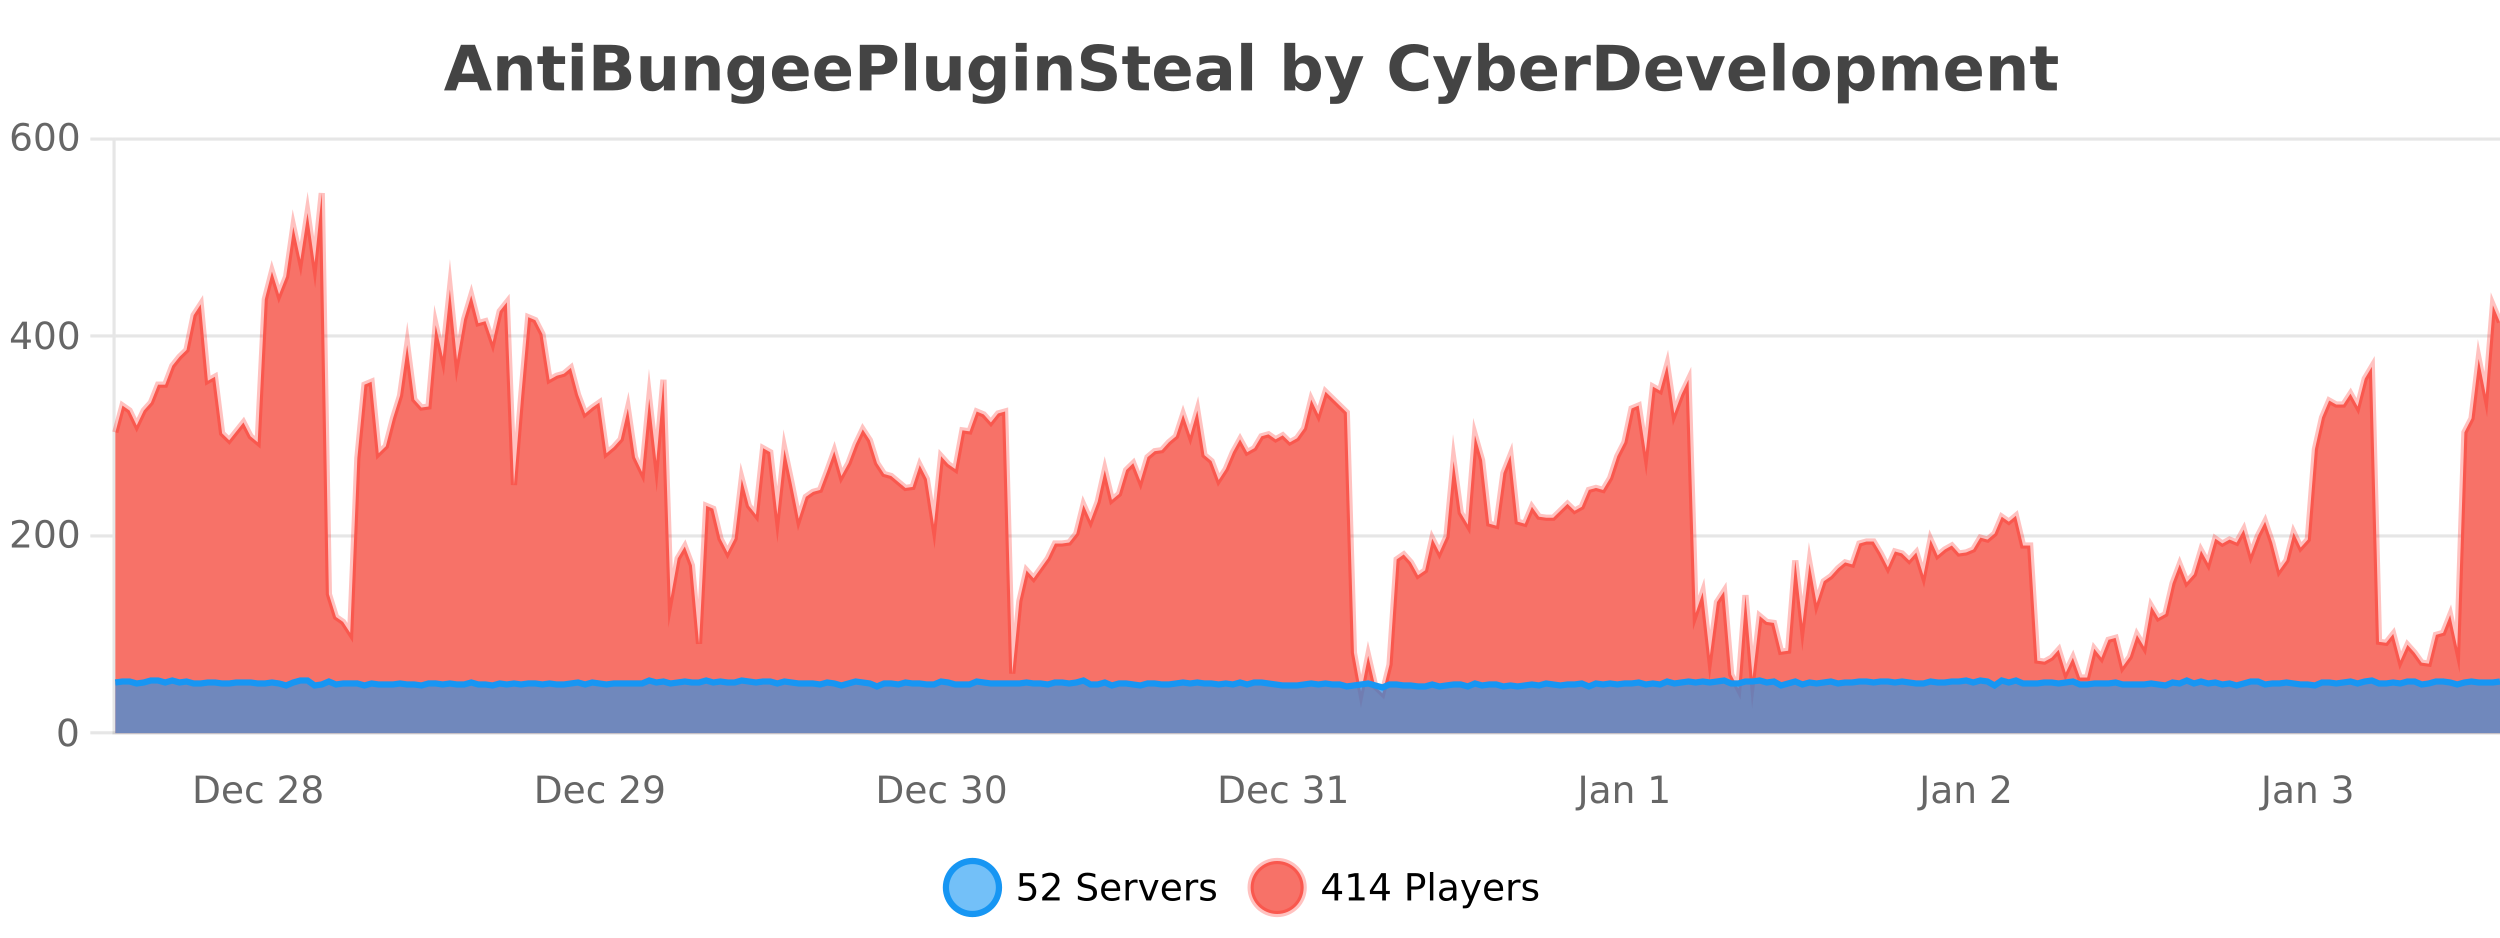 <?xml version="1.0" encoding="UTF-8"?>
<svg xmlns="http://www.w3.org/2000/svg" xmlns:xlink="http://www.w3.org/1999/xlink" width="800pt" height="300pt" viewBox="0 0 800 300" version="1.1">
<defs>
<clipPath id="clip1">
  <path d="M 274 263 L 348 263 L 348 300 L 274 300 Z M 274 263 "/>
</clipPath>
<clipPath id="clip2">
  <path d="M 371 263 L 446 263 L 446 300 L 371 300 Z M 371 263 "/>
</clipPath>
<clipPath id="clip3">
  <path d="M 36.906 61 L 800 61 L 800 234.602 L 36.906 234.602 Z M 36.906 61 "/>
</clipPath>
<clipPath id="clip4">
  <path d="M 35.906 43 L 800 43 L 800 235.602 L 35.906 235.602 Z M 35.906 43 "/>
</clipPath>
<clipPath id="clip5">
  <path d="M 36.906 217 L 800 217 L 800 234.602 L 36.906 234.602 Z M 36.906 217 "/>
</clipPath>
<clipPath id="clip6">
  <path d="M 35.906 189 L 800 189 L 800 235.602 L 35.906 235.602 Z M 35.906 189 "/>
</clipPath>
</defs>
<g id="surface26421">
<rect x="0" y="0" width="800" height="300" style="fill:rgb(100%,100%,100%);fill-opacity:1;stroke:none;"/>
<path style="fill:none;stroke-width:1;stroke-linecap:butt;stroke-linejoin:miter;stroke:rgb(0%,0%,0%);stroke-opacity:0.098;stroke-miterlimit:10;" d="M 37 234.5 L 800 234.5 "/>
<path style="fill:none;stroke-width:1;stroke-linecap:butt;stroke-linejoin:miter;stroke:rgb(0%,0%,0%);stroke-opacity:0.098;stroke-miterlimit:10;" d="M 28.906 234.5 L 36 234.5 "/>
<path style="fill:none;stroke-width:1;stroke-linecap:butt;stroke-linejoin:miter;stroke:rgb(0%,0%,0%);stroke-opacity:0.098;stroke-miterlimit:10;" d="M 37 171.5 L 800 171.5 "/>
<path style="fill:none;stroke-width:1;stroke-linecap:butt;stroke-linejoin:miter;stroke:rgb(0%,0%,0%);stroke-opacity:0.098;stroke-miterlimit:10;" d="M 28.906 171.5 L 36 171.5 "/>
<path style="fill:none;stroke-width:1;stroke-linecap:butt;stroke-linejoin:miter;stroke:rgb(0%,0%,0%);stroke-opacity:0.098;stroke-miterlimit:10;" d="M 37 107.5 L 800 107.5 "/>
<path style="fill:none;stroke-width:1;stroke-linecap:butt;stroke-linejoin:miter;stroke:rgb(0%,0%,0%);stroke-opacity:0.098;stroke-miterlimit:10;" d="M 28.906 107.5 L 36 107.5 "/>
<path style="fill:none;stroke-width:1;stroke-linecap:butt;stroke-linejoin:miter;stroke:rgb(0%,0%,0%);stroke-opacity:0.098;stroke-miterlimit:10;" d="M 37 44.5 L 800 44.5 "/>
<path style="fill:none;stroke-width:1;stroke-linecap:butt;stroke-linejoin:miter;stroke:rgb(0%,0%,0%);stroke-opacity:0.098;stroke-miterlimit:10;" d="M 28.906 44.5 L 36 44.5 "/>
<path style=" stroke:none;fill-rule:nonzero;fill:rgb(9.02%,58.824%,95.294%);fill-opacity:0.6;" d="M 319.672 284 C 319.672 288.688 315.871 292.484 311.188 292.484 C 306.5 292.484 302.699 288.688 302.699 284 C 302.699 279.312 306.5 275.516 311.188 275.516 C 315.871 275.516 319.672 279.312 319.672 284 Z M 319.672 284 "/>
<g clip-path="url(#clip1)" clip-rule="nonzero">
<path style="fill:none;stroke-width:2;stroke-linecap:butt;stroke-linejoin:miter;stroke:rgb(9.02%,58.824%,95.294%);stroke-opacity:1;stroke-miterlimit:10;" d="M 319.672 284 C 319.672 288.688 315.871 292.484 311.188 292.484 C 306.5 292.484 302.699 288.688 302.699 284 C 302.699 279.312 306.5 275.516 311.188 275.516 C 315.871 275.516 319.672 279.312 319.672 284 Z M 319.672 284 "/>
</g>
<path style=" stroke:none;fill-rule:nonzero;fill:rgb(0%,0%,0%);fill-opacity:1;" d="M 326.297 279.406 L 330.938 279.406 L 330.938 280.406 L 327.375 280.406 L 327.375 282.547 C 327.551 282.484 327.723 282.445 327.891 282.422 C 328.066 282.391 328.238 282.375 328.406 282.375 C 329.383 282.375 330.16 282.648 330.734 283.188 C 331.305 283.719 331.594 284.438 331.594 285.344 C 331.594 286.293 331.297 287.027 330.703 287.547 C 330.117 288.07 329.297 288.328 328.234 288.328 C 327.859 288.328 327.477 288.297 327.094 288.234 C 326.719 288.172 326.328 288.078 325.922 287.953 L 325.922 286.766 C 326.273 286.953 326.641 287.094 327.016 287.188 C 327.391 287.281 327.785 287.328 328.203 287.328 C 328.879 287.328 329.414 287.152 329.812 286.797 C 330.207 286.445 330.406 285.961 330.406 285.344 C 330.406 284.742 330.207 284.262 329.812 283.906 C 329.414 283.555 328.879 283.375 328.203 283.375 C 327.891 283.375 327.57 283.414 327.25 283.484 C 326.938 283.547 326.617 283.652 326.297 283.797 Z M 334.934 287.156 L 339.074 287.156 L 339.074 288.156 L 333.512 288.156 L 333.512 287.156 C 333.957 286.699 334.566 286.078 335.34 285.297 C 336.121 284.508 336.609 283.996 336.809 283.766 C 337.191 283.352 337.457 282.996 337.605 282.703 C 337.762 282.402 337.84 282.109 337.84 281.828 C 337.84 281.359 337.672 280.98 337.34 280.688 C 337.016 280.398 336.594 280.25 336.074 280.25 C 335.699 280.25 335.301 280.312 334.887 280.438 C 334.48 280.562 334.043 280.762 333.574 281.031 L 333.574 279.828 C 334.051 279.641 334.496 279.5 334.902 279.406 C 335.316 279.305 335.699 279.25 336.043 279.25 C 336.949 279.25 337.672 279.48 338.215 279.938 C 338.754 280.387 339.027 280.992 339.027 281.75 C 339.027 282.105 338.957 282.445 338.824 282.766 C 338.688 283.09 338.441 283.469 338.09 283.906 C 337.984 284.023 337.672 284.352 337.152 284.891 C 336.629 285.434 335.891 286.188 334.934 287.156 Z M 350.508 279.688 L 350.508 280.844 C 350.059 280.637 349.633 280.48 349.227 280.375 C 348.828 280.262 348.449 280.203 348.086 280.203 C 347.438 280.203 346.938 280.328 346.586 280.578 C 346.242 280.828 346.07 281.188 346.07 281.656 C 346.07 282.043 346.184 282.336 346.414 282.531 C 346.641 282.73 347.086 282.887 347.742 283 L 348.445 283.156 C 349.328 283.324 349.98 283.621 350.398 284.047 C 350.824 284.465 351.039 285.027 351.039 285.734 C 351.039 286.59 350.75 287.234 350.18 287.672 C 349.617 288.109 348.781 288.328 347.68 288.328 C 347.273 288.328 346.836 288.281 346.367 288.188 C 345.898 288.094 345.414 287.953 344.914 287.766 L 344.914 286.547 C 345.391 286.82 345.859 287.023 346.32 287.156 C 346.789 287.293 347.242 287.359 347.68 287.359 C 348.355 287.359 348.875 287.23 349.242 286.969 C 349.617 286.699 349.805 286.32 349.805 285.828 C 349.805 285.402 349.668 285.07 349.398 284.828 C 349.137 284.578 348.703 284.398 348.102 284.281 L 347.383 284.141 C 346.496 283.965 345.855 283.688 345.461 283.312 C 345.074 282.938 344.883 282.418 344.883 281.75 C 344.883 280.969 345.152 280.359 345.695 279.922 C 346.234 279.477 346.984 279.25 347.945 279.25 C 348.359 279.25 348.777 279.289 349.195 279.359 C 349.621 279.434 350.059 279.543 350.508 279.688 Z M 358.453 284.609 L 358.453 285.125 L 353.484 285.125 C 353.535 285.875 353.758 286.445 354.156 286.828 C 354.562 287.215 355.117 287.406 355.828 287.406 C 356.242 287.406 356.645 287.359 357.031 287.266 C 357.426 287.164 357.816 287.008 358.203 286.797 L 358.203 287.828 C 357.805 287.984 357.406 288.105 357 288.188 C 356.594 288.281 356.18 288.328 355.766 288.328 C 354.723 288.328 353.895 288.027 353.281 287.422 C 352.664 286.809 352.359 285.98 352.359 284.938 C 352.359 283.867 352.648 283.016 353.234 282.391 C 353.816 281.758 354.598 281.438 355.578 281.438 C 356.461 281.438 357.16 281.727 357.672 282.297 C 358.191 282.859 358.453 283.633 358.453 284.609 Z M 357.375 284.281 C 357.363 283.699 357.195 283.23 356.875 282.875 C 356.551 282.523 356.125 282.344 355.594 282.344 C 354.988 282.344 354.504 282.516 354.141 282.859 C 353.785 283.203 353.582 283.684 353.531 284.297 Z M 364.023 282.594 C 363.898 282.531 363.762 282.484 363.617 282.453 C 363.48 282.414 363.324 282.391 363.148 282.391 C 362.543 282.391 362.074 282.59 361.742 282.984 C 361.418 283.383 361.258 283.953 361.258 284.703 L 361.258 288.156 L 360.18 288.156 L 360.18 281.594 L 361.258 281.594 L 361.258 282.609 C 361.484 282.215 361.781 281.922 362.148 281.734 C 362.512 281.539 362.953 281.438 363.477 281.438 C 363.547 281.438 363.625 281.445 363.711 281.453 C 363.805 281.465 363.902 281.48 364.008 281.5 Z M 364.379 281.594 L 365.52 281.594 L 367.566 287.094 L 369.629 281.594 L 370.77 281.594 L 368.301 288.156 L 366.832 288.156 Z M 377.871 284.609 L 377.871 285.125 L 372.902 285.125 C 372.953 285.875 373.176 286.445 373.574 286.828 C 373.98 287.215 374.535 287.406 375.246 287.406 C 375.66 287.406 376.062 287.359 376.449 287.266 C 376.844 287.164 377.234 287.008 377.621 286.797 L 377.621 287.828 C 377.223 287.984 376.824 288.105 376.418 288.188 C 376.012 288.281 375.598 288.328 375.184 288.328 C 374.141 288.328 373.312 288.027 372.699 287.422 C 372.082 286.809 371.777 285.98 371.777 284.938 C 371.777 283.867 372.066 283.016 372.652 282.391 C 373.234 281.758 374.016 281.438 374.996 281.438 C 375.879 281.438 376.578 281.727 377.09 282.297 C 377.609 282.859 377.871 283.633 377.871 284.609 Z M 376.793 284.281 C 376.781 283.699 376.613 283.23 376.293 282.875 C 375.969 282.523 375.543 282.344 375.012 282.344 C 374.406 282.344 373.922 282.516 373.559 282.859 C 373.203 283.203 373 283.684 372.949 284.297 Z M 383.441 282.594 C 383.316 282.531 383.18 282.484 383.035 282.453 C 382.898 282.414 382.742 282.391 382.566 282.391 C 381.961 282.391 381.492 282.59 381.16 282.984 C 380.836 283.383 380.676 283.953 380.676 284.703 L 380.676 288.156 L 379.598 288.156 L 379.598 281.594 L 380.676 281.594 L 380.676 282.609 C 380.902 282.215 381.199 281.922 381.566 281.734 C 381.93 281.539 382.371 281.438 382.895 281.438 C 382.965 281.438 383.043 281.445 383.129 281.453 C 383.223 281.465 383.32 281.48 383.426 281.5 Z M 388.75 281.781 L 388.75 282.812 C 388.445 282.656 388.129 282.543 387.797 282.469 C 387.473 282.387 387.133 282.344 386.781 282.344 C 386.25 282.344 385.848 282.43 385.578 282.594 C 385.305 282.75 385.172 282.996 385.172 283.328 C 385.172 283.578 385.266 283.777 385.453 283.922 C 385.648 284.059 386.039 284.188 386.625 284.312 L 386.984 284.406 C 387.754 284.562 388.301 284.793 388.625 285.094 C 388.945 285.398 389.109 285.812 389.109 286.344 C 389.109 286.961 388.863 287.445 388.375 287.797 C 387.895 288.152 387.234 288.328 386.391 288.328 C 386.035 288.328 385.664 288.289 385.281 288.219 C 384.906 288.156 384.508 288.059 384.094 287.922 L 384.094 286.797 C 384.488 287.008 384.879 287.164 385.266 287.266 C 385.648 287.371 386.035 287.422 386.422 287.422 C 386.922 287.422 387.305 287.34 387.578 287.172 C 387.859 286.996 388 286.746 388 286.422 C 388 286.133 387.898 285.906 387.703 285.75 C 387.504 285.594 387.07 285.445 386.406 285.297 L 386.031 285.219 C 385.363 285.074 384.879 284.855 384.578 284.562 C 384.285 284.273 384.141 283.875 384.141 283.375 C 384.141 282.75 384.359 282.273 384.797 281.938 C 385.234 281.605 385.852 281.438 386.656 281.438 C 387.051 281.438 387.426 281.469 387.781 281.531 C 388.133 281.586 388.457 281.668 388.75 281.781 Z M 321.188 277.016 "/>
<path style=" stroke:none;fill-rule:nonzero;fill:rgb(96.863%,44.706%,40.784%);fill-opacity:1;" d="M 417.172 284 C 417.172 288.688 413.375 292.484 408.688 292.484 C 404 292.484 400.203 288.688 400.203 284 C 400.203 279.312 404 275.516 408.688 275.516 C 413.375 275.516 417.172 279.312 417.172 284 Z M 417.172 284 "/>
<g clip-path="url(#clip2)" clip-rule="nonzero">
<path style="fill:none;stroke-width:2;stroke-linecap:butt;stroke-linejoin:miter;stroke:rgb(100%,4.706%,0%);stroke-opacity:0.247;stroke-miterlimit:10;" d="M 417.172 284 C 417.172 288.688 413.375 292.484 408.688 292.484 C 404 292.484 400.203 288.688 400.203 284 C 400.203 279.312 404 275.516 408.688 275.516 C 413.375 275.516 417.172 279.312 417.172 284 Z M 417.172 284 "/>
</g>
<path style=" stroke:none;fill-rule:nonzero;fill:rgb(0%,0%,0%);fill-opacity:1;" d="M 427.031 280.438 L 424.047 285.109 L 427.031 285.109 Z M 426.719 279.406 L 428.219 279.406 L 428.219 285.109 L 429.469 285.109 L 429.469 286.094 L 428.219 286.094 L 428.219 288.156 L 427.031 288.156 L 427.031 286.094 L 423.094 286.094 L 423.094 284.953 Z M 431.621 287.156 L 433.559 287.156 L 433.559 280.484 L 431.449 280.906 L 431.449 279.828 L 433.543 279.406 L 434.73 279.406 L 434.73 287.156 L 436.668 287.156 L 436.668 288.156 L 431.621 288.156 Z M 442.305 280.438 L 439.32 285.109 L 442.305 285.109 Z M 441.992 279.406 L 443.492 279.406 L 443.492 285.109 L 444.742 285.109 L 444.742 286.094 L 443.492 286.094 L 443.492 288.156 L 442.305 288.156 L 442.305 286.094 L 438.367 286.094 L 438.367 284.953 Z M 451.578 280.375 L 451.578 283.672 L 453.062 283.672 C 453.613 283.672 454.039 283.531 454.344 283.25 C 454.645 282.961 454.797 282.547 454.797 282.016 C 454.797 281.496 454.645 281.094 454.344 280.812 C 454.039 280.523 453.613 280.375 453.062 280.375 Z M 450.391 279.406 L 453.062 279.406 C 454.051 279.406 454.797 279.633 455.297 280.078 C 455.797 280.516 456.047 281.164 456.047 282.016 C 456.047 282.883 455.797 283.539 455.297 283.984 C 454.797 284.422 454.051 284.641 453.062 284.641 L 451.578 284.641 L 451.578 288.156 L 450.391 288.156 Z M 457.582 279.031 L 458.66 279.031 L 458.66 288.156 L 457.582 288.156 Z M 463.898 284.859 C 463.031 284.859 462.43 284.961 462.086 285.156 C 461.75 285.355 461.586 285.695 461.586 286.172 C 461.586 286.559 461.711 286.867 461.961 287.094 C 462.219 287.312 462.562 287.422 462.992 287.422 C 463.594 287.422 464.074 287.215 464.43 286.797 C 464.793 286.371 464.977 285.805 464.977 285.094 L 464.977 284.859 Z M 466.055 284.406 L 466.055 288.156 L 464.977 288.156 L 464.977 287.156 C 464.727 287.555 464.418 287.852 464.055 288.047 C 463.688 288.234 463.242 288.328 462.711 288.328 C 462.031 288.328 461.496 288.141 461.102 287.766 C 460.703 287.383 460.508 286.875 460.508 286.25 C 460.508 285.512 460.75 284.953 461.242 284.578 C 461.742 284.203 462.48 284.016 463.461 284.016 L 464.977 284.016 L 464.977 283.906 C 464.977 283.406 464.809 283.023 464.477 282.75 C 464.152 282.48 463.699 282.344 463.117 282.344 C 462.742 282.344 462.371 282.391 462.008 282.484 C 461.652 282.578 461.312 282.715 460.992 282.891 L 460.992 281.891 C 461.387 281.734 461.766 281.621 462.133 281.547 C 462.508 281.477 462.871 281.438 463.227 281.438 C 464.172 281.438 464.883 281.684 465.352 282.172 C 465.82 282.664 466.055 283.406 466.055 284.406 Z M 471.004 288.766 C 470.699 289.547 470.402 290.055 470.113 290.297 C 469.82 290.535 469.434 290.656 468.957 290.656 L 468.098 290.656 L 468.098 289.75 L 468.723 289.75 C 469.023 289.75 469.254 289.676 469.41 289.531 C 469.574 289.395 469.758 289.066 469.957 288.547 L 470.16 288.047 L 467.504 281.594 L 468.645 281.594 L 470.691 286.719 L 472.754 281.594 L 473.895 281.594 Z M 480.996 284.609 L 480.996 285.125 L 476.027 285.125 C 476.078 285.875 476.301 286.445 476.699 286.828 C 477.105 287.215 477.66 287.406 478.371 287.406 C 478.785 287.406 479.188 287.359 479.574 287.266 C 479.969 287.164 480.359 287.008 480.746 286.797 L 480.746 287.828 C 480.348 287.984 479.949 288.105 479.543 288.188 C 479.137 288.281 478.723 288.328 478.309 288.328 C 477.266 288.328 476.438 288.027 475.824 287.422 C 475.207 286.809 474.902 285.98 474.902 284.938 C 474.902 283.867 475.191 283.016 475.777 282.391 C 476.359 281.758 477.141 281.438 478.121 281.438 C 479.004 281.438 479.703 281.727 480.215 282.297 C 480.734 282.859 480.996 283.633 480.996 284.609 Z M 479.918 284.281 C 479.906 283.699 479.738 283.23 479.418 282.875 C 479.094 282.523 478.668 282.344 478.137 282.344 C 477.531 282.344 477.047 282.516 476.684 282.859 C 476.328 283.203 476.125 283.684 476.074 284.297 Z M 486.566 282.594 C 486.441 282.531 486.305 282.484 486.16 282.453 C 486.023 282.414 485.867 282.391 485.691 282.391 C 485.086 282.391 484.617 282.59 484.285 282.984 C 483.961 283.383 483.801 283.953 483.801 284.703 L 483.801 288.156 L 482.723 288.156 L 482.723 281.594 L 483.801 281.594 L 483.801 282.609 C 484.027 282.215 484.324 281.922 484.691 281.734 C 485.055 281.539 485.496 281.438 486.02 281.438 C 486.09 281.438 486.168 281.445 486.254 281.453 C 486.348 281.465 486.445 281.48 486.551 281.5 Z M 491.875 281.781 L 491.875 282.812 C 491.57 282.656 491.254 282.543 490.922 282.469 C 490.598 282.387 490.258 282.344 489.906 282.344 C 489.375 282.344 488.973 282.43 488.703 282.594 C 488.43 282.75 488.297 282.996 488.297 283.328 C 488.297 283.578 488.391 283.777 488.578 283.922 C 488.773 284.059 489.164 284.188 489.75 284.312 L 490.109 284.406 C 490.879 284.562 491.426 284.793 491.75 285.094 C 492.07 285.398 492.234 285.812 492.234 286.344 C 492.234 286.961 491.988 287.445 491.5 287.797 C 491.02 288.152 490.359 288.328 489.516 288.328 C 489.16 288.328 488.789 288.289 488.406 288.219 C 488.031 288.156 487.633 288.059 487.219 287.922 L 487.219 286.797 C 487.613 287.008 488.004 287.164 488.391 287.266 C 488.773 287.371 489.16 287.422 489.547 287.422 C 490.047 287.422 490.43 287.34 490.703 287.172 C 490.984 286.996 491.125 286.746 491.125 286.422 C 491.125 286.133 491.023 285.906 490.828 285.75 C 490.629 285.594 490.195 285.445 489.531 285.297 L 489.156 285.219 C 488.488 285.074 488.004 284.855 487.703 284.562 C 487.41 284.273 487.266 283.875 487.266 283.375 C 487.266 282.75 487.484 282.273 487.922 281.938 C 488.359 281.605 488.977 281.438 489.781 281.438 C 490.176 281.438 490.551 281.469 490.906 281.531 C 491.258 281.586 491.582 281.668 491.875 281.781 Z M 418.688 277.016 "/>
<path style=" stroke:none;fill-rule:nonzero;fill:rgb(26.667%,26.667%,26.667%);fill-opacity:1;" d="M 152.688 26.266 L 146.812 26.266 L 145.875 28.922 L 142.094 28.922 L 147.5 14.344 L 151.984 14.344 L 157.375 28.922 L 153.609 28.922 Z M 147.75 23.562 L 151.734 23.562 L 149.75 17.766 Z M 170.148 22.266 L 170.148 28.922 L 166.633 28.922 L 166.633 23.828 C 166.633 22.883 166.609 22.23 166.57 21.875 C 166.527 21.512 166.453 21.246 166.352 21.078 C 166.215 20.852 166.027 20.672 165.789 20.547 C 165.559 20.422 165.293 20.359 164.992 20.359 C 164.262 20.359 163.688 20.641 163.273 21.203 C 162.855 21.766 162.648 22.547 162.648 23.547 L 162.648 28.922 L 159.164 28.922 L 159.164 17.984 L 162.648 17.984 L 162.648 19.578 C 163.18 18.945 163.742 18.477 164.336 18.172 C 164.93 17.871 165.578 17.719 166.289 17.719 C 167.559 17.719 168.516 18.109 169.164 18.891 C 169.82 19.664 170.148 20.789 170.148 22.266 Z M 177.219 14.875 L 177.219 17.984 L 180.828 17.984 L 180.828 20.484 L 177.219 20.484 L 177.219 25.125 C 177.219 25.637 177.316 25.98 177.516 26.156 C 177.723 26.336 178.125 26.422 178.719 26.422 L 180.516 26.422 L 180.516 28.922 L 177.516 28.922 C 176.141 28.922 175.16 28.637 174.578 28.062 C 174.004 27.48 173.719 26.5 173.719 25.125 L 173.719 20.484 L 171.984 20.484 L 171.984 17.984 L 173.719 17.984 L 173.719 14.875 Z M 182.965 17.984 L 186.449 17.984 L 186.449 28.922 L 182.965 28.922 Z M 182.965 13.719 L 186.449 13.719 L 186.449 16.578 L 182.965 16.578 Z M 195.805 19.984 C 196.398 19.984 196.844 19.855 197.148 19.594 C 197.461 19.336 197.617 18.949 197.617 18.438 C 197.617 17.938 197.461 17.559 197.148 17.297 C 196.844 17.039 196.398 16.906 195.805 16.906 L 193.727 16.906 L 193.727 19.984 Z M 195.93 26.359 C 196.688 26.359 197.258 26.203 197.633 25.891 C 198.016 25.57 198.211 25.086 198.211 24.438 C 198.211 23.805 198.023 23.328 197.648 23.016 C 197.273 22.703 196.699 22.547 195.93 22.547 L 193.727 22.547 L 193.727 26.359 Z M 199.43 21.125 C 200.242 21.355 200.867 21.789 201.305 22.422 C 201.75 23.047 201.977 23.82 201.977 24.734 C 201.977 26.141 201.496 27.195 200.539 27.891 C 199.59 28.578 198.148 28.922 196.211 28.922 L 189.977 28.922 L 189.977 14.344 L 195.617 14.344 C 197.637 14.344 199.102 14.652 200.008 15.266 C 200.922 15.871 201.383 16.852 201.383 18.203 C 201.383 18.914 201.215 19.516 200.883 20.016 C 200.547 20.508 200.062 20.875 199.43 21.125 Z M 204.938 24.656 L 204.938 17.984 L 208.453 17.984 L 208.453 19.078 C 208.453 19.672 208.445 20.418 208.438 21.312 C 208.438 22.211 208.438 22.805 208.438 23.094 C 208.438 23.98 208.457 24.617 208.5 25 C 208.551 25.387 208.629 25.668 208.734 25.844 C 208.879 26.074 209.066 26.25 209.297 26.375 C 209.523 26.5 209.789 26.562 210.094 26.562 C 210.82 26.562 211.395 26.281 211.812 25.719 C 212.227 25.156 212.438 24.383 212.438 23.391 L 212.438 17.984 L 215.938 17.984 L 215.938 28.922 L 212.438 28.922 L 212.438 27.344 C 211.906 27.98 211.344 28.449 210.75 28.75 C 210.164 29.051 209.52 29.203 208.812 29.203 C 207.551 29.203 206.586 28.82 205.922 28.047 C 205.266 27.266 204.938 26.137 204.938 24.656 Z M 230.289 22.266 L 230.289 28.922 L 226.773 28.922 L 226.773 23.828 C 226.773 22.883 226.75 22.23 226.711 21.875 C 226.668 21.512 226.594 21.246 226.492 21.078 C 226.355 20.852 226.168 20.672 225.93 20.547 C 225.699 20.422 225.434 20.359 225.133 20.359 C 224.402 20.359 223.828 20.641 223.414 21.203 C 222.996 21.766 222.789 22.547 222.789 23.547 L 222.789 28.922 L 219.305 28.922 L 219.305 17.984 L 222.789 17.984 L 222.789 19.578 C 223.32 18.945 223.883 18.477 224.477 18.172 C 225.07 17.871 225.719 17.719 226.43 17.719 C 227.699 17.719 228.656 18.109 229.305 18.891 C 229.961 19.664 230.289 20.789 230.289 22.266 Z M 240.977 27.062 C 240.496 27.699 239.965 28.168 239.383 28.469 C 238.797 28.773 238.125 28.922 237.367 28.922 C 236.031 28.922 234.93 28.398 234.055 27.344 C 233.188 26.293 232.758 24.953 232.758 23.328 C 232.758 21.695 233.188 20.355 234.055 19.312 C 234.93 18.262 236.031 17.734 237.367 17.734 C 238.125 17.734 238.797 17.887 239.383 18.188 C 239.965 18.492 240.496 18.965 240.977 19.609 L 240.977 17.984 L 244.492 17.984 L 244.492 27.812 C 244.492 29.57 243.934 30.914 242.82 31.844 C 241.715 32.77 240.105 33.234 237.992 33.234 C 237.312 33.234 236.652 33.18 236.008 33.078 C 235.371 32.973 234.73 32.816 234.086 32.609 L 234.086 29.875 C 234.699 30.227 235.297 30.488 235.883 30.656 C 236.465 30.832 237.055 30.922 237.648 30.922 C 238.793 30.922 239.633 30.672 240.164 30.172 C 240.703 29.672 240.977 28.887 240.977 27.812 Z M 238.664 20.266 C 237.945 20.266 237.383 20.531 236.977 21.062 C 236.57 21.594 236.367 22.352 236.367 23.328 C 236.367 24.328 236.559 25.09 236.945 25.609 C 237.34 26.121 237.914 26.375 238.664 26.375 C 239.391 26.375 239.961 26.109 240.367 25.578 C 240.773 25.047 240.977 24.297 240.977 23.328 C 240.977 22.352 240.773 21.594 240.367 21.062 C 239.961 20.531 239.391 20.266 238.664 20.266 Z M 258.766 23.422 L 258.766 24.422 L 250.594 24.422 C 250.676 25.246 250.973 25.859 251.484 26.266 C 251.992 26.672 252.703 26.875 253.609 26.875 C 254.348 26.875 255.102 26.766 255.875 26.547 C 256.645 26.328 257.438 26 258.25 25.562 L 258.25 28.25 C 257.426 28.562 256.598 28.797 255.766 28.953 C 254.941 29.117 254.117 29.203 253.297 29.203 C 251.316 29.203 249.773 28.703 248.672 27.703 C 247.578 26.695 247.031 25.281 247.031 23.469 C 247.031 21.68 247.566 20.273 248.641 19.25 C 249.723 18.23 251.207 17.719 253.094 17.719 C 254.812 17.719 256.188 18.242 257.219 19.281 C 258.25 20.312 258.766 21.695 258.766 23.422 Z M 255.172 22.266 C 255.172 21.602 254.977 21.062 254.594 20.656 C 254.207 20.25 253.703 20.047 253.078 20.047 C 252.398 20.047 251.848 20.242 251.422 20.625 C 251.004 21 250.742 21.547 250.641 22.266 Z M 272.328 23.422 L 272.328 24.422 L 264.156 24.422 C 264.238 25.246 264.535 25.859 265.047 26.266 C 265.555 26.672 266.266 26.875 267.172 26.875 C 267.91 26.875 268.664 26.766 269.438 26.547 C 270.207 26.328 271 26 271.812 25.562 L 271.812 28.25 C 270.988 28.562 270.16 28.797 269.328 28.953 C 268.504 29.117 267.68 29.203 266.859 29.203 C 264.879 29.203 263.336 28.703 262.234 27.703 C 261.141 26.695 260.594 25.281 260.594 23.469 C 260.594 21.68 261.129 20.273 262.203 19.25 C 263.285 18.23 264.77 17.719 266.656 17.719 C 268.375 17.719 269.75 18.242 270.781 19.281 C 271.812 20.312 272.328 21.695 272.328 23.422 Z M 268.734 22.266 C 268.734 21.602 268.539 21.062 268.156 20.656 C 267.77 20.25 267.266 20.047 266.641 20.047 C 265.961 20.047 265.41 20.242 264.984 20.625 C 264.566 21 264.305 21.547 264.203 22.266 Z M 275.141 14.344 L 281.375 14.344 C 283.227 14.344 284.648 14.758 285.641 15.578 C 286.641 16.402 287.141 17.574 287.141 19.094 C 287.141 20.625 286.641 21.805 285.641 22.625 C 284.648 23.449 283.227 23.859 281.375 23.859 L 278.891 23.859 L 278.891 28.922 L 275.141 28.922 Z M 278.891 17.062 L 278.891 21.141 L 280.969 21.141 C 281.695 21.141 282.258 20.965 282.656 20.609 C 283.062 20.258 283.266 19.75 283.266 19.094 C 283.266 18.449 283.062 17.949 282.656 17.594 C 282.258 17.242 281.695 17.062 280.969 17.062 Z M 289.645 13.719 L 293.129 13.719 L 293.129 28.922 L 289.645 28.922 Z M 296.375 24.656 L 296.375 17.984 L 299.891 17.984 L 299.891 19.078 C 299.891 19.672 299.883 20.418 299.875 21.312 C 299.875 22.211 299.875 22.805 299.875 23.094 C 299.875 23.98 299.895 24.617 299.938 25 C 299.988 25.387 300.066 25.668 300.172 25.844 C 300.316 26.074 300.504 26.25 300.734 26.375 C 300.961 26.5 301.227 26.562 301.531 26.562 C 302.258 26.562 302.832 26.281 303.25 25.719 C 303.664 25.156 303.875 24.383 303.875 23.391 L 303.875 17.984 L 307.375 17.984 L 307.375 28.922 L 303.875 28.922 L 303.875 27.344 C 303.344 27.98 302.781 28.449 302.188 28.75 C 301.602 29.051 300.957 29.203 300.25 29.203 C 298.988 29.203 298.023 28.82 297.359 28.047 C 296.703 27.266 296.375 26.137 296.375 24.656 Z M 318.176 27.062 C 317.695 27.699 317.164 28.168 316.582 28.469 C 315.996 28.773 315.324 28.922 314.566 28.922 C 313.23 28.922 312.129 28.398 311.254 27.344 C 310.387 26.293 309.957 24.953 309.957 23.328 C 309.957 21.695 310.387 20.355 311.254 19.312 C 312.129 18.262 313.23 17.734 314.566 17.734 C 315.324 17.734 315.996 17.887 316.582 18.188 C 317.164 18.492 317.695 18.965 318.176 19.609 L 318.176 17.984 L 321.691 17.984 L 321.691 27.812 C 321.691 29.57 321.133 30.914 320.02 31.844 C 318.914 32.77 317.305 33.234 315.191 33.234 C 314.512 33.234 313.852 33.18 313.207 33.078 C 312.57 32.973 311.93 32.816 311.285 32.609 L 311.285 29.875 C 311.898 30.227 312.496 30.488 313.082 30.656 C 313.664 30.832 314.254 30.922 314.848 30.922 C 315.992 30.922 316.832 30.672 317.363 30.172 C 317.902 29.672 318.176 28.887 318.176 27.812 Z M 315.863 20.266 C 315.145 20.266 314.582 20.531 314.176 21.062 C 313.77 21.594 313.566 22.352 313.566 23.328 C 313.566 24.328 313.758 25.09 314.145 25.609 C 314.539 26.121 315.113 26.375 315.863 26.375 C 316.59 26.375 317.16 26.109 317.566 25.578 C 317.973 25.047 318.176 24.297 318.176 23.328 C 318.176 22.352 317.973 21.594 317.566 21.062 C 317.16 20.531 316.59 20.266 315.863 20.266 Z M 325.055 17.984 L 328.539 17.984 L 328.539 28.922 L 325.055 28.922 Z M 325.055 13.719 L 328.539 13.719 L 328.539 16.578 L 325.055 16.578 Z M 342.895 22.266 L 342.895 28.922 L 339.379 28.922 L 339.379 23.828 C 339.379 22.883 339.355 22.23 339.316 21.875 C 339.273 21.512 339.199 21.246 339.098 21.078 C 338.961 20.852 338.773 20.672 338.535 20.547 C 338.305 20.422 338.039 20.359 337.738 20.359 C 337.008 20.359 336.434 20.641 336.02 21.203 C 335.602 21.766 335.395 22.547 335.395 23.547 L 335.395 28.922 L 331.91 28.922 L 331.91 17.984 L 335.395 17.984 L 335.395 19.578 C 335.926 18.945 336.488 18.477 337.082 18.172 C 337.676 17.871 338.324 17.719 339.035 17.719 C 340.305 17.719 341.262 18.109 341.91 18.891 C 342.566 19.664 342.895 20.789 342.895 22.266 Z M 356.445 14.797 L 356.445 17.891 C 355.641 17.527 354.859 17.258 354.102 17.078 C 353.34 16.891 352.621 16.797 351.945 16.797 C 351.047 16.797 350.383 16.922 349.945 17.172 C 349.516 17.422 349.305 17.809 349.305 18.328 C 349.305 18.715 349.449 19.016 349.742 19.234 C 350.031 19.453 350.559 19.641 351.32 19.797 L 352.914 20.125 C 354.539 20.449 355.688 20.945 356.367 21.609 C 357.055 22.277 357.398 23.219 357.398 24.438 C 357.398 26.043 356.918 27.242 355.961 28.031 C 355.012 28.812 353.559 29.203 351.602 29.203 C 350.672 29.203 349.742 29.113 348.805 28.938 C 347.875 28.762 346.949 28.5 346.023 28.156 L 346.023 24.984 C 346.949 25.484 347.844 25.859 348.711 26.109 C 349.586 26.359 350.43 26.484 351.242 26.484 C 352.062 26.484 352.688 26.352 353.117 26.078 C 353.555 25.797 353.773 25.402 353.773 24.891 C 353.773 24.445 353.621 24.094 353.32 23.844 C 353.027 23.594 352.438 23.371 351.555 23.172 L 350.102 22.859 C 348.641 22.547 347.574 22.055 346.898 21.375 C 346.23 20.688 345.898 19.762 345.898 18.594 C 345.898 17.148 346.367 16.031 347.305 15.25 C 348.242 14.469 349.59 14.078 351.352 14.078 C 352.152 14.078 352.977 14.141 353.82 14.266 C 354.664 14.383 355.539 14.559 356.445 14.797 Z M 364.367 14.875 L 364.367 17.984 L 367.977 17.984 L 367.977 20.484 L 364.367 20.484 L 364.367 25.125 C 364.367 25.637 364.465 25.98 364.664 26.156 C 364.871 26.336 365.273 26.422 365.867 26.422 L 367.664 26.422 L 367.664 28.922 L 364.664 28.922 C 363.289 28.922 362.309 28.637 361.727 28.062 C 361.152 27.48 360.867 26.5 360.867 25.125 L 360.867 20.484 L 359.133 20.484 L 359.133 17.984 L 360.867 17.984 L 360.867 14.875 Z M 381.02 23.422 L 381.02 24.422 L 372.848 24.422 C 372.93 25.246 373.227 25.859 373.738 26.266 C 374.246 26.672 374.957 26.875 375.863 26.875 C 376.602 26.875 377.355 26.766 378.129 26.547 C 378.898 26.328 379.691 26 380.504 25.562 L 380.504 28.25 C 379.68 28.562 378.852 28.797 378.02 28.953 C 377.195 29.117 376.371 29.203 375.551 29.203 C 373.57 29.203 372.027 28.703 370.926 27.703 C 369.832 26.695 369.285 25.281 369.285 23.469 C 369.285 21.68 369.82 20.273 370.895 19.25 C 371.977 18.23 373.461 17.719 375.348 17.719 C 377.066 17.719 378.441 18.242 379.473 19.281 C 380.504 20.312 381.02 21.695 381.02 23.422 Z M 377.426 22.266 C 377.426 21.602 377.23 21.062 376.848 20.656 C 376.461 20.25 375.957 20.047 375.332 20.047 C 374.652 20.047 374.102 20.242 373.676 20.625 C 373.258 21 372.996 21.547 372.895 22.266 Z M 388.57 24 C 387.84 24 387.293 24.125 386.93 24.375 C 386.562 24.617 386.383 24.98 386.383 25.469 C 386.383 25.906 386.527 26.25 386.82 26.5 C 387.121 26.75 387.531 26.875 388.055 26.875 C 388.711 26.875 389.262 26.641 389.711 26.172 C 390.168 25.703 390.398 25.117 390.398 24.406 L 390.398 24 Z M 393.914 22.688 L 393.914 28.922 L 390.398 28.922 L 390.398 27.297 C 389.93 27.965 389.398 28.449 388.805 28.75 C 388.219 29.051 387.508 29.203 386.664 29.203 C 385.539 29.203 384.621 28.875 383.914 28.219 C 383.203 27.555 382.852 26.695 382.852 25.641 C 382.852 24.359 383.289 23.422 384.164 22.828 C 385.047 22.227 386.438 21.922 388.336 21.922 L 390.398 21.922 L 390.398 21.641 C 390.398 21.09 390.18 20.688 389.742 20.438 C 389.305 20.18 388.621 20.047 387.695 20.047 C 386.945 20.047 386.246 20.125 385.602 20.281 C 384.953 20.43 384.355 20.648 383.805 20.938 L 383.805 18.281 C 384.555 18.094 385.305 17.953 386.055 17.859 C 386.812 17.766 387.574 17.719 388.336 17.719 C 390.305 17.719 391.727 18.109 392.602 18.891 C 393.477 19.664 393.914 20.93 393.914 22.688 Z M 397.172 13.719 L 400.656 13.719 L 400.656 28.922 L 397.172 28.922 Z M 416.805 26.672 C 417.555 26.672 418.125 26.402 418.523 25.859 C 418.918 25.309 419.117 24.512 419.117 23.469 C 419.117 22.43 418.918 21.637 418.523 21.094 C 418.125 20.543 417.555 20.266 416.805 20.266 C 416.055 20.266 415.477 20.543 415.07 21.094 C 414.672 21.637 414.477 22.43 414.477 23.469 C 414.477 24.5 414.672 25.293 415.07 25.844 C 415.477 26.398 416.055 26.672 416.805 26.672 Z M 414.477 19.578 C 414.965 18.945 415.5 18.477 416.086 18.172 C 416.668 17.871 417.34 17.719 418.102 17.719 C 419.453 17.719 420.562 18.258 421.43 19.328 C 422.293 20.402 422.727 21.781 422.727 23.469 C 422.727 25.148 422.293 26.523 421.43 27.594 C 420.562 28.668 419.453 29.203 418.102 29.203 C 417.34 29.203 416.668 29.051 416.086 28.75 C 415.5 28.449 414.965 27.98 414.477 27.344 L 414.477 28.922 L 410.992 28.922 L 410.992 13.719 L 414.477 13.719 Z M 423.871 17.984 L 427.355 17.984 L 430.309 25.406 L 432.809 17.984 L 436.293 17.984 L 431.699 29.953 C 431.238 31.172 430.699 32.02 430.074 32.5 C 429.457 32.988 428.652 33.234 427.652 33.234 L 425.621 33.234 L 425.621 30.938 L 426.715 30.938 C 427.309 30.938 427.738 30.844 428.012 30.656 C 428.281 30.469 428.488 30.129 428.637 29.641 L 428.746 29.344 Z M 457.027 28.125 C 456.328 28.48 455.605 28.746 454.855 28.922 C 454.113 29.109 453.332 29.203 452.512 29.203 C 450.082 29.203 448.16 28.527 446.746 27.172 C 445.328 25.809 444.621 23.965 444.621 21.641 C 444.621 19.32 445.328 17.48 446.746 16.125 C 448.16 14.762 450.082 14.078 452.512 14.078 C 453.332 14.078 454.113 14.172 454.855 14.359 C 455.605 14.539 456.328 14.805 457.027 15.156 L 457.027 18.172 C 456.328 17.703 455.641 17.359 454.965 17.141 C 454.285 16.914 453.574 16.797 452.824 16.797 C 451.48 16.797 450.422 17.23 449.652 18.094 C 448.891 18.949 448.512 20.133 448.512 21.641 C 448.512 23.152 448.891 24.34 449.652 25.203 C 450.422 26.059 451.48 26.484 452.824 26.484 C 453.574 26.484 454.285 26.375 454.965 26.156 C 455.641 25.93 456.328 25.578 457.027 25.109 Z M 458.547 17.984 L 462.031 17.984 L 464.984 25.406 L 467.484 17.984 L 470.969 17.984 L 466.375 29.953 C 465.914 31.172 465.375 32.02 464.75 32.5 C 464.133 32.988 463.328 33.234 462.328 33.234 L 460.297 33.234 L 460.297 30.938 L 461.391 30.938 C 461.984 30.938 462.414 30.844 462.688 30.656 C 462.957 30.469 463.164 30.129 463.312 29.641 L 463.422 29.344 Z M 478.836 26.672 C 479.586 26.672 480.156 26.402 480.555 25.859 C 480.949 25.309 481.148 24.512 481.148 23.469 C 481.148 22.43 480.949 21.637 480.555 21.094 C 480.156 20.543 479.586 20.266 478.836 20.266 C 478.086 20.266 477.508 20.543 477.102 21.094 C 476.703 21.637 476.508 22.43 476.508 23.469 C 476.508 24.5 476.703 25.293 477.102 25.844 C 477.508 26.398 478.086 26.672 478.836 26.672 Z M 476.508 19.578 C 476.996 18.945 477.531 18.477 478.117 18.172 C 478.699 17.871 479.371 17.719 480.133 17.719 C 481.484 17.719 482.594 18.258 483.461 19.328 C 484.324 20.402 484.758 21.781 484.758 23.469 C 484.758 25.148 484.324 26.523 483.461 27.594 C 482.594 28.668 481.484 29.203 480.133 29.203 C 479.371 29.203 478.699 29.051 478.117 28.75 C 477.531 28.449 476.996 27.98 476.508 27.344 L 476.508 28.922 L 473.023 28.922 L 473.023 13.719 L 476.508 13.719 Z M 498.246 23.422 L 498.246 24.422 L 490.074 24.422 C 490.156 25.246 490.453 25.859 490.965 26.266 C 491.473 26.672 492.184 26.875 493.09 26.875 C 493.828 26.875 494.582 26.766 495.355 26.547 C 496.125 26.328 496.918 26 497.73 25.562 L 497.73 28.25 C 496.906 28.562 496.078 28.797 495.246 28.953 C 494.422 29.117 493.598 29.203 492.777 29.203 C 490.797 29.203 489.254 28.703 488.152 27.703 C 487.059 26.695 486.512 25.281 486.512 23.469 C 486.512 21.68 487.047 20.273 488.121 19.25 C 489.203 18.23 490.688 17.719 492.574 17.719 C 494.293 17.719 495.668 18.242 496.699 19.281 C 497.73 20.312 498.246 21.695 498.246 23.422 Z M 494.652 22.266 C 494.652 21.602 494.457 21.062 494.074 20.656 C 493.688 20.25 493.184 20.047 492.559 20.047 C 491.879 20.047 491.328 20.242 490.902 20.625 C 490.484 21 490.223 21.547 490.121 22.266 Z M 509.031 20.969 C 508.719 20.824 508.41 20.719 508.109 20.656 C 507.805 20.586 507.504 20.547 507.203 20.547 C 506.297 20.547 505.598 20.836 505.109 21.406 C 504.629 21.98 504.391 22.805 504.391 23.875 L 504.391 28.922 L 500.906 28.922 L 500.906 17.984 L 504.391 17.984 L 504.391 19.781 C 504.836 19.062 505.352 18.543 505.938 18.219 C 506.52 17.887 507.219 17.719 508.031 17.719 C 508.156 17.719 508.285 17.727 508.422 17.734 C 508.555 17.746 508.754 17.766 509.016 17.797 Z M 514.672 17.188 L 514.672 26.078 L 516.016 26.078 C 517.555 26.078 518.734 25.699 519.547 24.938 C 520.359 24.18 520.766 23.07 520.766 21.609 C 520.766 20.172 520.359 19.078 519.547 18.328 C 518.742 17.57 517.566 17.188 516.016 17.188 Z M 510.922 14.344 L 514.875 14.344 C 517.094 14.344 518.742 14.5 519.828 14.812 C 520.91 15.125 521.836 15.664 522.609 16.422 C 523.297 17.078 523.805 17.84 524.141 18.703 C 524.473 19.559 524.641 20.527 524.641 21.609 C 524.641 22.715 524.473 23.699 524.141 24.562 C 523.805 25.43 523.297 26.188 522.609 26.844 C 521.828 27.594 520.891 28.133 519.797 28.453 C 518.703 28.766 517.062 28.922 514.875 28.922 L 510.922 28.922 Z M 538.273 23.422 L 538.273 24.422 L 530.102 24.422 C 530.184 25.246 530.48 25.859 530.992 26.266 C 531.5 26.672 532.211 26.875 533.117 26.875 C 533.855 26.875 534.609 26.766 535.383 26.547 C 536.152 26.328 536.945 26 537.758 25.562 L 537.758 28.25 C 536.934 28.562 536.105 28.797 535.273 28.953 C 534.449 29.117 533.625 29.203 532.805 29.203 C 530.824 29.203 529.281 28.703 528.18 27.703 C 527.086 26.695 526.539 25.281 526.539 23.469 C 526.539 21.68 527.074 20.273 528.148 19.25 C 529.23 18.23 530.715 17.719 532.602 17.719 C 534.32 17.719 535.695 18.242 536.727 19.281 C 537.758 20.312 538.273 21.695 538.273 23.422 Z M 534.68 22.266 C 534.68 21.602 534.484 21.062 534.102 20.656 C 533.715 20.25 533.211 20.047 532.586 20.047 C 531.906 20.047 531.355 20.242 530.93 20.625 C 530.512 21 530.25 21.547 530.148 22.266 Z M 539.543 17.984 L 543.043 17.984 L 545.777 25.547 L 548.48 17.984 L 551.996 17.984 L 547.684 28.922 L 543.84 28.922 Z M 564.875 23.422 L 564.875 24.422 L 556.703 24.422 C 556.785 25.246 557.082 25.859 557.594 26.266 C 558.102 26.672 558.812 26.875 559.719 26.875 C 560.457 26.875 561.211 26.766 561.984 26.547 C 562.754 26.328 563.547 26 564.359 25.562 L 564.359 28.25 C 563.535 28.562 562.707 28.797 561.875 28.953 C 561.051 29.117 560.227 29.203 559.406 29.203 C 557.426 29.203 555.883 28.703 554.781 27.703 C 553.688 26.695 553.141 25.281 553.141 23.469 C 553.141 21.68 553.676 20.273 554.75 19.25 C 555.832 18.23 557.316 17.719 559.203 17.719 C 560.922 17.719 562.297 18.242 563.328 19.281 C 564.359 20.312 564.875 21.695 564.875 23.422 Z M 561.281 22.266 C 561.281 21.602 561.086 21.062 560.703 20.656 C 560.316 20.25 559.812 20.047 559.188 20.047 C 558.508 20.047 557.957 20.242 557.531 20.625 C 557.113 21 556.852 21.547 556.75 22.266 Z M 567.535 13.719 L 571.02 13.719 L 571.02 28.922 L 567.535 28.922 Z M 579.594 20.219 C 578.812 20.219 578.219 20.5 577.812 21.062 C 577.406 21.617 577.203 22.418 577.203 23.469 C 577.203 24.512 577.406 25.312 577.812 25.875 C 578.219 26.43 578.812 26.703 579.594 26.703 C 580.352 26.703 580.93 26.43 581.328 25.875 C 581.734 25.312 581.938 24.512 581.938 23.469 C 581.938 22.418 581.734 21.617 581.328 21.062 C 580.93 20.5 580.352 20.219 579.594 20.219 Z M 579.594 17.719 C 581.469 17.719 582.93 18.23 583.984 19.25 C 585.047 20.262 585.578 21.668 585.578 23.469 C 585.578 25.262 585.047 26.668 583.984 27.688 C 582.93 28.699 581.469 29.203 579.594 29.203 C 577.695 29.203 576.219 28.699 575.156 27.688 C 574.094 26.668 573.562 25.262 573.562 23.469 C 573.562 21.668 574.094 20.262 575.156 19.25 C 576.219 18.23 577.695 17.719 579.594 17.719 Z M 591.617 27.344 L 591.617 33.078 L 588.133 33.078 L 588.133 17.984 L 591.617 17.984 L 591.617 19.578 C 592.105 18.945 592.641 18.477 593.227 18.172 C 593.809 17.871 594.48 17.719 595.242 17.719 C 596.594 17.719 597.703 18.258 598.57 19.328 C 599.434 20.402 599.867 21.781 599.867 23.469 C 599.867 25.148 599.434 26.523 598.57 27.594 C 597.703 28.668 596.594 29.203 595.242 29.203 C 594.48 29.203 593.809 29.051 593.227 28.75 C 592.641 28.449 592.105 27.98 591.617 27.344 Z M 593.945 20.266 C 593.195 20.266 592.617 20.543 592.211 21.094 C 591.812 21.637 591.617 22.43 591.617 23.469 C 591.617 24.5 591.812 25.293 592.211 25.844 C 592.617 26.398 593.195 26.672 593.945 26.672 C 594.695 26.672 595.266 26.402 595.664 25.859 C 596.059 25.309 596.258 24.512 596.258 23.469 C 596.258 22.43 596.059 21.637 595.664 21.094 C 595.266 20.543 594.695 20.266 593.945 20.266 Z M 612.57 19.797 C 613.016 19.121 613.543 18.605 614.148 18.25 C 614.762 17.898 615.434 17.719 616.164 17.719 C 617.414 17.719 618.367 18.109 619.023 18.891 C 619.688 19.664 620.023 20.789 620.023 22.266 L 620.023 28.922 L 616.508 28.922 L 616.508 23.219 C 616.508 23.137 616.508 23.047 616.508 22.953 C 616.516 22.859 616.523 22.73 616.523 22.562 C 616.523 21.793 616.406 21.234 616.18 20.891 C 615.949 20.539 615.578 20.359 615.07 20.359 C 614.414 20.359 613.902 20.637 613.539 21.188 C 613.172 21.73 612.984 22.516 612.977 23.547 L 612.977 28.922 L 609.461 28.922 L 609.461 23.219 C 609.461 22.012 609.355 21.234 609.148 20.891 C 608.938 20.539 608.57 20.359 608.039 20.359 C 607.359 20.359 606.84 20.637 606.477 21.188 C 606.109 21.73 605.93 22.516 605.93 23.547 L 605.93 28.922 L 602.414 28.922 L 602.414 17.984 L 605.93 17.984 L 605.93 19.578 C 606.367 18.965 606.859 18.5 607.414 18.188 C 607.965 17.875 608.578 17.719 609.258 17.719 C 610.008 17.719 610.672 17.902 611.258 18.266 C 611.84 18.633 612.277 19.141 612.57 19.797 Z M 634.195 23.422 L 634.195 24.422 L 626.023 24.422 C 626.105 25.246 626.402 25.859 626.914 26.266 C 627.422 26.672 628.133 26.875 629.039 26.875 C 629.777 26.875 630.531 26.766 631.305 26.547 C 632.074 26.328 632.867 26 633.68 25.562 L 633.68 28.25 C 632.855 28.562 632.027 28.797 631.195 28.953 C 630.371 29.117 629.547 29.203 628.727 29.203 C 626.746 29.203 625.203 28.703 624.102 27.703 C 623.008 26.695 622.461 25.281 622.461 23.469 C 622.461 21.68 622.996 20.273 624.07 19.25 C 625.152 18.23 626.637 17.719 628.523 17.719 C 630.242 17.719 631.617 18.242 632.648 19.281 C 633.68 20.312 634.195 21.695 634.195 23.422 Z M 630.602 22.266 C 630.602 21.602 630.406 21.062 630.023 20.656 C 629.637 20.25 629.133 20.047 628.508 20.047 C 627.828 20.047 627.277 20.242 626.852 20.625 C 626.434 21 626.172 21.547 626.07 22.266 Z M 647.836 22.266 L 647.836 28.922 L 644.32 28.922 L 644.32 23.828 C 644.32 22.883 644.297 22.23 644.258 21.875 C 644.215 21.512 644.141 21.246 644.039 21.078 C 643.902 20.852 643.715 20.672 643.477 20.547 C 643.246 20.422 642.98 20.359 642.68 20.359 C 641.949 20.359 641.375 20.641 640.961 21.203 C 640.543 21.766 640.336 22.547 640.336 23.547 L 640.336 28.922 L 636.852 28.922 L 636.852 17.984 L 640.336 17.984 L 640.336 19.578 C 640.867 18.945 641.43 18.477 642.023 18.172 C 642.617 17.871 643.266 17.719 643.977 17.719 C 645.246 17.719 646.203 18.109 646.852 18.891 C 647.508 19.664 647.836 20.789 647.836 22.266 Z M 654.902 14.875 L 654.902 17.984 L 658.512 17.984 L 658.512 20.484 L 654.902 20.484 L 654.902 25.125 C 654.902 25.637 655 25.98 655.199 26.156 C 655.406 26.336 655.809 26.422 656.402 26.422 L 658.199 26.422 L 658.199 28.922 L 655.199 28.922 C 653.824 28.922 652.844 28.637 652.262 28.062 C 651.688 27.48 651.402 26.5 651.402 25.125 L 651.402 20.484 L 649.668 20.484 L 649.668 17.984 L 651.402 17.984 L 651.402 14.875 Z M 142 10.359 "/>
<path style="fill:none;stroke-width:1;stroke-linecap:butt;stroke-linejoin:miter;stroke:rgb(0%,0%,0%);stroke-opacity:0.098;stroke-miterlimit:10;" d="M 36 234.5 L 801 234.5 "/>
<path style=" stroke:none;fill-rule:nonzero;fill:rgb(40%,40%,40%);fill-opacity:1;" d="M 63.82 249.172 L 63.82 255.984 L 65.258 255.984 C 66.465 255.984 67.344 255.715 67.898 255.172 C 68.461 254.621 68.742 253.75 68.742 252.562 C 68.742 251.398 68.461 250.543 67.898 250 C 67.344 249.449 66.465 249.172 65.258 249.172 Z M 62.633 248.203 L 65.07 248.203 C 66.766 248.203 68.012 248.559 68.805 249.266 C 69.594 249.965 69.992 251.062 69.992 252.562 C 69.992 254.074 69.59 255.184 68.789 255.891 C 67.996 256.602 66.758 256.953 65.07 256.953 L 62.633 256.953 Z M 77.453 253.406 L 77.453 253.922 L 72.484 253.922 C 72.535 254.672 72.758 255.242 73.156 255.625 C 73.562 256.012 74.117 256.203 74.828 256.203 C 75.242 256.203 75.645 256.156 76.031 256.062 C 76.426 255.961 76.816 255.805 77.203 255.594 L 77.203 256.625 C 76.805 256.781 76.406 256.902 76 256.984 C 75.594 257.078 75.18 257.125 74.766 257.125 C 73.723 257.125 72.895 256.824 72.281 256.219 C 71.664 255.605 71.359 254.777 71.359 253.734 C 71.359 252.664 71.648 251.812 72.234 251.188 C 72.816 250.555 73.598 250.234 74.578 250.234 C 75.461 250.234 76.16 250.523 76.672 251.094 C 77.191 251.656 77.453 252.43 77.453 253.406 Z M 76.375 253.078 C 76.363 252.496 76.195 252.027 75.875 251.672 C 75.551 251.32 75.125 251.141 74.594 251.141 C 73.988 251.141 73.504 251.312 73.141 251.656 C 72.785 252 72.582 252.48 72.531 253.094 Z M 83.945 250.641 L 83.945 251.656 C 83.633 251.48 83.324 251.352 83.023 251.266 C 82.719 251.184 82.414 251.141 82.102 251.141 C 81.391 251.141 80.844 251.367 80.461 251.812 C 80.074 252.25 79.883 252.871 79.883 253.672 C 79.883 254.477 80.074 255.102 80.461 255.547 C 80.844 255.984 81.391 256.203 82.102 256.203 C 82.414 256.203 82.719 256.164 83.023 256.078 C 83.324 255.996 83.633 255.871 83.945 255.703 L 83.945 256.703 C 83.641 256.84 83.328 256.945 83.008 257.016 C 82.684 257.086 82.34 257.125 81.977 257.125 C 80.984 257.125 80.199 256.82 79.617 256.203 C 79.031 255.578 78.742 254.734 78.742 253.672 C 78.742 252.609 79.031 251.773 79.617 251.156 C 80.211 250.543 81.023 250.234 82.055 250.234 C 82.375 250.234 82.695 250.273 83.008 250.344 C 83.328 250.406 83.641 250.508 83.945 250.641 Z M 90.793 255.953 L 94.934 255.953 L 94.934 256.953 L 89.371 256.953 L 89.371 255.953 C 89.816 255.496 90.426 254.875 91.199 254.094 C 91.98 253.305 92.469 252.793 92.668 252.562 C 93.051 252.148 93.316 251.793 93.465 251.5 C 93.621 251.199 93.699 250.906 93.699 250.625 C 93.699 250.156 93.531 249.777 93.199 249.484 C 92.875 249.195 92.453 249.047 91.934 249.047 C 91.559 249.047 91.16 249.109 90.746 249.234 C 90.34 249.359 89.902 249.559 89.434 249.828 L 89.434 248.625 C 89.91 248.438 90.355 248.297 90.762 248.203 C 91.176 248.102 91.559 248.047 91.902 248.047 C 92.809 248.047 93.531 248.277 94.074 248.734 C 94.613 249.184 94.887 249.789 94.887 250.547 C 94.887 250.902 94.816 251.242 94.684 251.562 C 94.547 251.887 94.301 252.266 93.949 252.703 C 93.844 252.82 93.531 253.148 93.012 253.688 C 92.488 254.23 91.75 254.984 90.793 255.953 Z M 99.945 252.797 C 99.383 252.797 98.938 252.949 98.617 253.25 C 98.293 253.555 98.133 253.965 98.133 254.484 C 98.133 255.016 98.293 255.434 98.617 255.734 C 98.938 256.039 99.383 256.188 99.945 256.188 C 100.508 256.188 100.949 256.039 101.273 255.734 C 101.594 255.434 101.758 255.016 101.758 254.484 C 101.758 253.965 101.594 253.555 101.273 253.25 C 100.961 252.949 100.516 252.797 99.945 252.797 Z M 98.758 252.297 C 98.258 252.172 97.859 251.938 97.57 251.594 C 97.289 251.242 97.148 250.812 97.148 250.312 C 97.148 249.617 97.398 249.062 97.898 248.656 C 98.398 248.25 99.078 248.047 99.945 248.047 C 100.82 248.047 101.5 248.25 101.992 248.656 C 102.492 249.062 102.742 249.617 102.742 250.312 C 102.742 250.812 102.602 251.242 102.32 251.594 C 102.039 251.938 101.641 252.172 101.133 252.297 C 101.703 252.434 102.148 252.695 102.461 253.078 C 102.781 253.465 102.945 253.934 102.945 254.484 C 102.945 255.34 102.684 255.996 102.164 256.453 C 101.652 256.902 100.914 257.125 99.945 257.125 C 98.984 257.125 98.246 256.902 97.727 256.453 C 97.203 255.996 96.945 255.34 96.945 254.484 C 96.945 253.934 97.105 253.465 97.43 253.078 C 97.75 252.695 98.195 252.434 98.758 252.297 Z M 98.336 250.422 C 98.336 250.883 98.477 251.234 98.758 251.484 C 99.039 251.734 99.434 251.859 99.945 251.859 C 100.453 251.859 100.852 251.734 101.133 251.484 C 101.422 251.234 101.57 250.883 101.57 250.422 C 101.57 249.977 101.422 249.625 101.133 249.375 C 100.852 249.117 100.453 248.984 99.945 248.984 C 99.434 248.984 99.039 249.117 98.758 249.375 C 98.477 249.625 98.336 249.977 98.336 250.422 Z M 61.461 245.816 "/>
<path style=" stroke:none;fill-rule:nonzero;fill:rgb(40%,40%,40%);fill-opacity:1;" d="M 173.16 249.172 L 173.16 255.984 L 174.598 255.984 C 175.805 255.984 176.684 255.715 177.238 255.172 C 177.801 254.621 178.082 253.75 178.082 252.562 C 178.082 251.398 177.801 250.543 177.238 250 C 176.684 249.449 175.805 249.172 174.598 249.172 Z M 171.973 248.203 L 174.41 248.203 C 176.105 248.203 177.352 248.559 178.145 249.266 C 178.934 249.965 179.332 251.062 179.332 252.562 C 179.332 254.074 178.93 255.184 178.129 255.891 C 177.336 256.602 176.098 256.953 174.41 256.953 L 171.973 256.953 Z M 186.789 253.406 L 186.789 253.922 L 181.82 253.922 C 181.871 254.672 182.094 255.242 182.492 255.625 C 182.898 256.012 183.453 256.203 184.164 256.203 C 184.578 256.203 184.98 256.156 185.367 256.062 C 185.762 255.961 186.152 255.805 186.539 255.594 L 186.539 256.625 C 186.141 256.781 185.742 256.902 185.336 256.984 C 184.93 257.078 184.516 257.125 184.102 257.125 C 183.059 257.125 182.23 256.824 181.617 256.219 C 181 255.605 180.695 254.777 180.695 253.734 C 180.695 252.664 180.984 251.812 181.57 251.188 C 182.152 250.555 182.934 250.234 183.914 250.234 C 184.797 250.234 185.496 250.523 186.008 251.094 C 186.527 251.656 186.789 252.43 186.789 253.406 Z M 185.711 253.078 C 185.699 252.496 185.531 252.027 185.211 251.672 C 184.887 251.32 184.461 251.141 183.93 251.141 C 183.324 251.141 182.84 251.312 182.477 251.656 C 182.121 252 181.918 252.48 181.867 253.094 Z M 193.281 250.641 L 193.281 251.656 C 192.969 251.48 192.66 251.352 192.359 251.266 C 192.055 251.184 191.75 251.141 191.438 251.141 C 190.727 251.141 190.18 251.367 189.797 251.812 C 189.41 252.25 189.219 252.871 189.219 253.672 C 189.219 254.477 189.41 255.102 189.797 255.547 C 190.18 255.984 190.727 256.203 191.438 256.203 C 191.75 256.203 192.055 256.164 192.359 256.078 C 192.66 255.996 192.969 255.871 193.281 255.703 L 193.281 256.703 C 192.977 256.84 192.664 256.945 192.344 257.016 C 192.02 257.086 191.676 257.125 191.312 257.125 C 190.32 257.125 189.535 256.82 188.953 256.203 C 188.367 255.578 188.078 254.734 188.078 253.672 C 188.078 252.609 188.367 251.773 188.953 251.156 C 189.547 250.543 190.359 250.234 191.391 250.234 C 191.711 250.234 192.031 250.273 192.344 250.344 C 192.664 250.406 192.977 250.508 193.281 250.641 Z M 200.133 255.953 L 204.273 255.953 L 204.273 256.953 L 198.711 256.953 L 198.711 255.953 C 199.156 255.496 199.766 254.875 200.539 254.094 C 201.32 253.305 201.809 252.793 202.008 252.562 C 202.391 252.148 202.656 251.793 202.805 251.5 C 202.961 251.199 203.039 250.906 203.039 250.625 C 203.039 250.156 202.871 249.777 202.539 249.484 C 202.215 249.195 201.793 249.047 201.273 249.047 C 200.898 249.047 200.5 249.109 200.086 249.234 C 199.68 249.359 199.242 249.559 198.773 249.828 L 198.773 248.625 C 199.25 248.438 199.695 248.297 200.102 248.203 C 200.516 248.102 200.898 248.047 201.242 248.047 C 202.148 248.047 202.871 248.277 203.414 248.734 C 203.953 249.184 204.227 249.789 204.227 250.547 C 204.227 250.902 204.156 251.242 204.023 251.562 C 203.887 251.887 203.641 252.266 203.289 252.703 C 203.184 252.82 202.871 253.148 202.352 253.688 C 201.828 254.23 201.09 254.984 200.133 255.953 Z M 206.781 256.766 L 206.781 255.688 C 207.082 255.836 207.383 255.945 207.688 256.016 C 207.988 256.09 208.289 256.125 208.594 256.125 C 209.375 256.125 209.969 255.867 210.375 255.344 C 210.789 254.812 211.023 254.012 211.078 252.938 C 210.859 253.281 210.57 253.543 210.219 253.719 C 209.875 253.898 209.488 253.984 209.062 253.984 C 208.188 253.984 207.492 253.727 206.984 253.203 C 206.473 252.672 206.219 251.945 206.219 251.016 C 206.219 250.121 206.484 249.402 207.016 248.859 C 207.547 248.32 208.254 248.047 209.141 248.047 C 210.148 248.047 210.922 248.438 211.453 249.219 C 211.992 249.992 212.266 251.117 212.266 252.594 C 212.266 253.969 211.938 255.07 211.281 255.891 C 210.625 256.715 209.742 257.125 208.641 257.125 C 208.336 257.125 208.035 257.094 207.734 257.031 C 207.43 256.977 207.113 256.891 206.781 256.766 Z M 209.141 253.062 C 209.672 253.062 210.094 252.883 210.406 252.516 C 210.719 252.152 210.875 251.652 210.875 251.016 C 210.875 250.391 210.719 249.898 210.406 249.531 C 210.094 249.168 209.672 248.984 209.141 248.984 C 208.609 248.984 208.188 249.168 207.875 249.531 C 207.57 249.898 207.422 250.391 207.422 251.016 C 207.422 251.652 207.57 252.152 207.875 252.516 C 208.188 252.883 208.609 253.062 209.141 253.062 Z M 170.801 245.816 "/>
<path style=" stroke:none;fill-rule:nonzero;fill:rgb(40%,40%,40%);fill-opacity:1;" d="M 282.5 249.172 L 282.5 255.984 L 283.938 255.984 C 285.145 255.984 286.023 255.715 286.578 255.172 C 287.141 254.621 287.422 253.75 287.422 252.562 C 287.422 251.398 287.141 250.543 286.578 250 C 286.023 249.449 285.145 249.172 283.938 249.172 Z M 281.312 248.203 L 283.75 248.203 C 285.445 248.203 286.691 248.559 287.484 249.266 C 288.273 249.965 288.672 251.062 288.672 252.562 C 288.672 254.074 288.27 255.184 287.469 255.891 C 286.676 256.602 285.438 256.953 283.75 256.953 L 281.312 256.953 Z M 296.133 253.406 L 296.133 253.922 L 291.164 253.922 C 291.215 254.672 291.438 255.242 291.836 255.625 C 292.242 256.012 292.797 256.203 293.508 256.203 C 293.922 256.203 294.324 256.156 294.711 256.062 C 295.105 255.961 295.496 255.805 295.883 255.594 L 295.883 256.625 C 295.484 256.781 295.086 256.902 294.68 256.984 C 294.273 257.078 293.859 257.125 293.445 257.125 C 292.402 257.125 291.574 256.824 290.961 256.219 C 290.344 255.605 290.039 254.777 290.039 253.734 C 290.039 252.664 290.328 251.812 290.914 251.188 C 291.496 250.555 292.277 250.234 293.258 250.234 C 294.141 250.234 294.84 250.523 295.352 251.094 C 295.871 251.656 296.133 252.43 296.133 253.406 Z M 295.055 253.078 C 295.043 252.496 294.875 252.027 294.555 251.672 C 294.23 251.32 293.805 251.141 293.273 251.141 C 292.668 251.141 292.184 251.312 291.82 251.656 C 291.465 252 291.262 252.48 291.211 253.094 Z M 302.625 250.641 L 302.625 251.656 C 302.312 251.48 302.004 251.352 301.703 251.266 C 301.398 251.184 301.094 251.141 300.781 251.141 C 300.07 251.141 299.523 251.367 299.141 251.812 C 298.754 252.25 298.562 252.871 298.562 253.672 C 298.562 254.477 298.754 255.102 299.141 255.547 C 299.523 255.984 300.07 256.203 300.781 256.203 C 301.094 256.203 301.398 256.164 301.703 256.078 C 302.004 255.996 302.312 255.871 302.625 255.703 L 302.625 256.703 C 302.32 256.84 302.008 256.945 301.688 257.016 C 301.363 257.086 301.02 257.125 300.656 257.125 C 299.664 257.125 298.879 256.82 298.297 256.203 C 297.711 255.578 297.422 254.734 297.422 253.672 C 297.422 252.609 297.711 251.773 298.297 251.156 C 298.891 250.543 299.703 250.234 300.734 250.234 C 301.055 250.234 301.375 250.273 301.688 250.344 C 302.008 250.406 302.32 250.508 302.625 250.641 Z M 312.051 252.234 C 312.613 252.359 313.051 252.617 313.363 253 C 313.684 253.375 313.848 253.844 313.848 254.406 C 313.848 255.273 313.551 255.945 312.957 256.422 C 312.363 256.891 311.52 257.125 310.426 257.125 C 310.059 257.125 309.68 257.086 309.285 257.016 C 308.898 256.945 308.504 256.836 308.098 256.688 L 308.098 255.547 C 308.418 255.734 308.773 255.883 309.16 255.984 C 309.555 256.078 309.965 256.125 310.395 256.125 C 311.133 256.125 311.695 255.98 312.082 255.688 C 312.477 255.398 312.676 254.969 312.676 254.406 C 312.676 253.898 312.492 253.496 312.129 253.203 C 311.762 252.914 311.262 252.766 310.629 252.766 L 309.598 252.766 L 309.598 251.797 L 310.676 251.797 C 311.246 251.797 311.691 251.684 312.004 251.453 C 312.316 251.215 312.473 250.875 312.473 250.438 C 312.473 249.992 312.309 249.648 311.988 249.406 C 311.676 249.168 311.223 249.047 310.629 249.047 C 310.293 249.047 309.941 249.086 309.566 249.156 C 309.199 249.219 308.793 249.324 308.348 249.469 L 308.348 248.422 C 308.805 248.297 309.227 248.203 309.613 248.141 C 310.008 248.078 310.379 248.047 310.723 248.047 C 311.629 248.047 312.34 248.25 312.863 248.656 C 313.383 249.062 313.645 249.617 313.645 250.312 C 313.645 250.805 313.504 251.215 313.223 251.547 C 312.949 251.883 312.559 252.109 312.051 252.234 Z M 318.625 248.984 C 318.02 248.984 317.562 249.289 317.25 249.891 C 316.945 250.484 316.797 251.387 316.797 252.594 C 316.797 253.793 316.945 254.695 317.25 255.297 C 317.562 255.891 318.02 256.188 318.625 256.188 C 319.238 256.188 319.695 255.891 320 255.297 C 320.312 254.695 320.469 253.793 320.469 252.594 C 320.469 251.387 320.312 250.484 320 249.891 C 319.695 249.289 319.238 248.984 318.625 248.984 Z M 318.625 248.047 C 319.602 248.047 320.352 248.438 320.875 249.219 C 321.395 249.992 321.656 251.117 321.656 252.594 C 321.656 254.062 321.395 255.188 320.875 255.969 C 320.352 256.742 319.602 257.125 318.625 257.125 C 317.645 257.125 316.895 256.742 316.375 255.969 C 315.863 255.188 315.609 254.062 315.609 252.594 C 315.609 251.117 315.863 249.992 316.375 249.219 C 316.895 248.438 317.645 248.047 318.625 248.047 Z M 280.141 245.816 "/>
<path style=" stroke:none;fill-rule:nonzero;fill:rgb(40%,40%,40%);fill-opacity:1;" d="M 391.84 249.172 L 391.84 255.984 L 393.277 255.984 C 394.484 255.984 395.363 255.715 395.918 255.172 C 396.48 254.621 396.762 253.75 396.762 252.562 C 396.762 251.398 396.48 250.543 395.918 250 C 395.363 249.449 394.484 249.172 393.277 249.172 Z M 390.652 248.203 L 393.09 248.203 C 394.785 248.203 396.031 248.559 396.824 249.266 C 397.613 249.965 398.012 251.062 398.012 252.562 C 398.012 254.074 397.609 255.184 396.809 255.891 C 396.016 256.602 394.777 256.953 393.09 256.953 L 390.652 256.953 Z M 405.469 253.406 L 405.469 253.922 L 400.5 253.922 C 400.551 254.672 400.773 255.242 401.172 255.625 C 401.578 256.012 402.133 256.203 402.844 256.203 C 403.258 256.203 403.66 256.156 404.047 256.062 C 404.441 255.961 404.832 255.805 405.219 255.594 L 405.219 256.625 C 404.82 256.781 404.422 256.902 404.016 256.984 C 403.609 257.078 403.195 257.125 402.781 257.125 C 401.738 257.125 400.91 256.824 400.297 256.219 C 399.68 255.605 399.375 254.777 399.375 253.734 C 399.375 252.664 399.664 251.812 400.25 251.188 C 400.832 250.555 401.613 250.234 402.594 250.234 C 403.477 250.234 404.176 250.523 404.688 251.094 C 405.207 251.656 405.469 252.43 405.469 253.406 Z M 404.391 253.078 C 404.379 252.496 404.211 252.027 403.891 251.672 C 403.566 251.32 403.141 251.141 402.609 251.141 C 402.004 251.141 401.52 251.312 401.156 251.656 C 400.801 252 400.598 252.48 400.547 253.094 Z M 411.961 250.641 L 411.961 251.656 C 411.648 251.48 411.34 251.352 411.039 251.266 C 410.734 251.184 410.43 251.141 410.117 251.141 C 409.406 251.141 408.859 251.367 408.477 251.812 C 408.09 252.25 407.898 252.871 407.898 253.672 C 407.898 254.477 408.09 255.102 408.477 255.547 C 408.859 255.984 409.406 256.203 410.117 256.203 C 410.43 256.203 410.734 256.164 411.039 256.078 C 411.34 255.996 411.648 255.871 411.961 255.703 L 411.961 256.703 C 411.656 256.84 411.344 256.945 411.023 257.016 C 410.699 257.086 410.355 257.125 409.992 257.125 C 409 257.125 408.215 256.82 407.633 256.203 C 407.047 255.578 406.758 254.734 406.758 253.672 C 406.758 252.609 407.047 251.773 407.633 251.156 C 408.227 250.543 409.039 250.234 410.07 250.234 C 410.391 250.234 410.711 250.273 411.023 250.344 C 411.344 250.406 411.656 250.508 411.961 250.641 Z M 421.391 252.234 C 421.953 252.359 422.391 252.617 422.703 253 C 423.023 253.375 423.188 253.844 423.188 254.406 C 423.188 255.273 422.891 255.945 422.297 256.422 C 421.703 256.891 420.859 257.125 419.766 257.125 C 419.398 257.125 419.02 257.086 418.625 257.016 C 418.238 256.945 417.844 256.836 417.438 256.688 L 417.438 255.547 C 417.758 255.734 418.113 255.883 418.5 255.984 C 418.895 256.078 419.305 256.125 419.734 256.125 C 420.473 256.125 421.035 255.98 421.422 255.688 C 421.816 255.398 422.016 254.969 422.016 254.406 C 422.016 253.898 421.832 253.496 421.469 253.203 C 421.102 252.914 420.602 252.766 419.969 252.766 L 418.938 252.766 L 418.938 251.797 L 420.016 251.797 C 420.586 251.797 421.031 251.684 421.344 251.453 C 421.656 251.215 421.812 250.875 421.812 250.438 C 421.812 249.992 421.648 249.648 421.328 249.406 C 421.016 249.168 420.562 249.047 419.969 249.047 C 419.633 249.047 419.281 249.086 418.906 249.156 C 418.539 249.219 418.133 249.324 417.688 249.469 L 417.688 248.422 C 418.145 248.297 418.566 248.203 418.953 248.141 C 419.348 248.078 419.719 248.047 420.062 248.047 C 420.969 248.047 421.68 248.25 422.203 248.656 C 422.723 249.062 422.984 249.617 422.984 250.312 C 422.984 250.805 422.844 251.215 422.562 251.547 C 422.289 251.883 421.898 252.109 421.391 252.234 Z M 425.633 255.953 L 427.57 255.953 L 427.57 249.281 L 425.461 249.703 L 425.461 248.625 L 427.555 248.203 L 428.742 248.203 L 428.742 255.953 L 430.68 255.953 L 430.68 256.953 L 425.633 256.953 Z M 389.48 245.816 "/>
<path style=" stroke:none;fill-rule:nonzero;fill:rgb(40%,40%,40%);fill-opacity:1;" d="M 505.992 248.203 L 507.18 248.203 L 507.18 256.344 C 507.18 257.395 506.977 258.16 506.57 258.641 C 506.172 259.117 505.531 259.359 504.648 259.359 L 504.195 259.359 L 504.195 258.359 L 504.57 258.359 C 505.09 258.359 505.453 258.211 505.664 257.922 C 505.883 257.629 505.992 257.102 505.992 256.344 Z M 512.469 253.656 C 511.602 253.656 511 253.758 510.656 253.953 C 510.32 254.152 510.156 254.492 510.156 254.969 C 510.156 255.355 510.281 255.664 510.531 255.891 C 510.789 256.109 511.133 256.219 511.562 256.219 C 512.164 256.219 512.645 256.012 513 255.594 C 513.363 255.168 513.547 254.602 513.547 253.891 L 513.547 253.656 Z M 514.625 253.203 L 514.625 256.953 L 513.547 256.953 L 513.547 255.953 C 513.297 256.352 512.988 256.648 512.625 256.844 C 512.258 257.031 511.812 257.125 511.281 257.125 C 510.602 257.125 510.066 256.938 509.672 256.562 C 509.273 256.18 509.078 255.672 509.078 255.047 C 509.078 254.309 509.32 253.75 509.812 253.375 C 510.312 253 511.051 252.812 512.031 252.812 L 513.547 252.812 L 513.547 252.703 C 513.547 252.203 513.379 251.82 513.047 251.547 C 512.723 251.277 512.27 251.141 511.688 251.141 C 511.312 251.141 510.941 251.188 510.578 251.281 C 510.223 251.375 509.883 251.512 509.562 251.688 L 509.562 250.688 C 509.957 250.531 510.336 250.418 510.703 250.344 C 511.078 250.273 511.441 250.234 511.797 250.234 C 512.742 250.234 513.453 250.48 513.922 250.969 C 514.391 251.461 514.625 252.203 514.625 253.203 Z M 522.305 252.984 L 522.305 256.953 L 521.227 256.953 L 521.227 253.031 C 521.227 252.406 521.102 251.945 520.852 251.641 C 520.609 251.328 520.25 251.172 519.773 251.172 C 519.188 251.172 518.727 251.359 518.383 251.734 C 518.047 252.102 517.883 252.605 517.883 253.25 L 517.883 256.953 L 516.805 256.953 L 516.805 250.391 L 517.883 250.391 L 517.883 251.406 C 518.141 251.012 518.445 250.719 518.789 250.531 C 519.141 250.336 519.547 250.234 520.008 250.234 C 520.758 250.234 521.324 250.469 521.711 250.938 C 522.105 251.398 522.305 252.078 522.305 252.984 Z M 528.617 255.953 L 530.555 255.953 L 530.555 249.281 L 528.445 249.703 L 528.445 248.625 L 530.539 248.203 L 531.727 248.203 L 531.727 255.953 L 533.664 255.953 L 533.664 256.953 L 528.617 256.953 Z M 504.82 245.816 "/>
<path style=" stroke:none;fill-rule:nonzero;fill:rgb(40%,40%,40%);fill-opacity:1;" d="M 615.328 248.203 L 616.516 248.203 L 616.516 256.344 C 616.516 257.395 616.312 258.16 615.906 258.641 C 615.508 259.117 614.867 259.359 613.984 259.359 L 613.531 259.359 L 613.531 258.359 L 613.906 258.359 C 614.426 258.359 614.789 258.211 615 257.922 C 615.219 257.629 615.328 257.102 615.328 256.344 Z M 621.805 253.656 C 620.938 253.656 620.336 253.758 619.992 253.953 C 619.656 254.152 619.492 254.492 619.492 254.969 C 619.492 255.355 619.617 255.664 619.867 255.891 C 620.125 256.109 620.469 256.219 620.898 256.219 C 621.5 256.219 621.98 256.012 622.336 255.594 C 622.699 255.168 622.883 254.602 622.883 253.891 L 622.883 253.656 Z M 623.961 253.203 L 623.961 256.953 L 622.883 256.953 L 622.883 255.953 C 622.633 256.352 622.324 256.648 621.961 256.844 C 621.594 257.031 621.148 257.125 620.617 257.125 C 619.938 257.125 619.402 256.938 619.008 256.562 C 618.609 256.18 618.414 255.672 618.414 255.047 C 618.414 254.309 618.656 253.75 619.148 253.375 C 619.648 253 620.387 252.812 621.367 252.812 L 622.883 252.812 L 622.883 252.703 C 622.883 252.203 622.715 251.82 622.383 251.547 C 622.059 251.277 621.605 251.141 621.023 251.141 C 620.648 251.141 620.277 251.188 619.914 251.281 C 619.559 251.375 619.219 251.512 618.898 251.688 L 618.898 250.688 C 619.293 250.531 619.672 250.418 620.039 250.344 C 620.414 250.273 620.777 250.234 621.133 250.234 C 622.078 250.234 622.789 250.48 623.258 250.969 C 623.727 251.461 623.961 252.203 623.961 253.203 Z M 631.641 252.984 L 631.641 256.953 L 630.562 256.953 L 630.562 253.031 C 630.562 252.406 630.438 251.945 630.188 251.641 C 629.945 251.328 629.586 251.172 629.109 251.172 C 628.523 251.172 628.062 251.359 627.719 251.734 C 627.383 252.102 627.219 252.605 627.219 253.25 L 627.219 256.953 L 626.141 256.953 L 626.141 250.391 L 627.219 250.391 L 627.219 251.406 C 627.477 251.012 627.781 250.719 628.125 250.531 C 628.477 250.336 628.883 250.234 629.344 250.234 C 630.094 250.234 630.66 250.469 631.047 250.938 C 631.441 251.398 631.641 252.078 631.641 252.984 Z M 638.766 255.953 L 642.906 255.953 L 642.906 256.953 L 637.344 256.953 L 637.344 255.953 C 637.789 255.496 638.398 254.875 639.172 254.094 C 639.953 253.305 640.441 252.793 640.641 252.562 C 641.023 252.148 641.289 251.793 641.438 251.5 C 641.594 251.199 641.672 250.906 641.672 250.625 C 641.672 250.156 641.504 249.777 641.172 249.484 C 640.848 249.195 640.426 249.047 639.906 249.047 C 639.531 249.047 639.133 249.109 638.719 249.234 C 638.312 249.359 637.875 249.559 637.406 249.828 L 637.406 248.625 C 637.883 248.438 638.328 248.297 638.734 248.203 C 639.148 248.102 639.531 248.047 639.875 248.047 C 640.781 248.047 641.504 248.277 642.047 248.734 C 642.586 249.184 642.859 249.789 642.859 250.547 C 642.859 250.902 642.789 251.242 642.656 251.562 C 642.52 251.887 642.273 252.266 641.922 252.703 C 641.816 252.82 641.504 253.148 640.984 253.688 C 640.461 254.23 639.723 254.984 638.766 255.953 Z M 614.156 245.816 "/>
<path style=" stroke:none;fill-rule:nonzero;fill:rgb(40%,40%,40%);fill-opacity:1;" d="M 724.668 248.203 L 725.855 248.203 L 725.855 256.344 C 725.855 257.395 725.652 258.16 725.246 258.641 C 724.848 259.117 724.207 259.359 723.324 259.359 L 722.871 259.359 L 722.871 258.359 L 723.246 258.359 C 723.766 258.359 724.129 258.211 724.34 257.922 C 724.559 257.629 724.668 257.102 724.668 256.344 Z M 731.145 253.656 C 730.277 253.656 729.676 253.758 729.332 253.953 C 728.996 254.152 728.832 254.492 728.832 254.969 C 728.832 255.355 728.957 255.664 729.207 255.891 C 729.465 256.109 729.809 256.219 730.238 256.219 C 730.84 256.219 731.32 256.012 731.676 255.594 C 732.039 255.168 732.223 254.602 732.223 253.891 L 732.223 253.656 Z M 733.301 253.203 L 733.301 256.953 L 732.223 256.953 L 732.223 255.953 C 731.973 256.352 731.664 256.648 731.301 256.844 C 730.934 257.031 730.488 257.125 729.957 257.125 C 729.277 257.125 728.742 256.938 728.348 256.562 C 727.949 256.18 727.754 255.672 727.754 255.047 C 727.754 254.309 727.996 253.75 728.488 253.375 C 728.988 253 729.727 252.812 730.707 252.812 L 732.223 252.812 L 732.223 252.703 C 732.223 252.203 732.055 251.82 731.723 251.547 C 731.398 251.277 730.945 251.141 730.363 251.141 C 729.988 251.141 729.617 251.188 729.254 251.281 C 728.898 251.375 728.559 251.512 728.238 251.688 L 728.238 250.688 C 728.633 250.531 729.012 250.418 729.379 250.344 C 729.754 250.273 730.117 250.234 730.473 250.234 C 731.418 250.234 732.129 250.48 732.598 250.969 C 733.066 251.461 733.301 252.203 733.301 253.203 Z M 740.984 252.984 L 740.984 256.953 L 739.906 256.953 L 739.906 253.031 C 739.906 252.406 739.781 251.945 739.531 251.641 C 739.289 251.328 738.93 251.172 738.453 251.172 C 737.867 251.172 737.406 251.359 737.062 251.734 C 736.727 252.102 736.562 252.605 736.562 253.25 L 736.562 256.953 L 735.484 256.953 L 735.484 250.391 L 736.562 250.391 L 736.562 251.406 C 736.82 251.012 737.125 250.719 737.469 250.531 C 737.82 250.336 738.227 250.234 738.688 250.234 C 739.438 250.234 740.004 250.469 740.391 250.938 C 740.785 251.398 740.984 252.078 740.984 252.984 Z M 750.684 252.234 C 751.246 252.359 751.684 252.617 751.996 253 C 752.316 253.375 752.48 253.844 752.48 254.406 C 752.48 255.273 752.184 255.945 751.59 256.422 C 750.996 256.891 750.152 257.125 749.059 257.125 C 748.691 257.125 748.312 257.086 747.918 257.016 C 747.531 256.945 747.137 256.836 746.73 256.688 L 746.73 255.547 C 747.051 255.734 747.406 255.883 747.793 255.984 C 748.188 256.078 748.598 256.125 749.027 256.125 C 749.766 256.125 750.328 255.98 750.715 255.688 C 751.109 255.398 751.309 254.969 751.309 254.406 C 751.309 253.898 751.125 253.496 750.762 253.203 C 750.395 252.914 749.895 252.766 749.262 252.766 L 748.23 252.766 L 748.23 251.797 L 749.309 251.797 C 749.879 251.797 750.324 251.684 750.637 251.453 C 750.949 251.215 751.105 250.875 751.105 250.438 C 751.105 249.992 750.941 249.648 750.621 249.406 C 750.309 249.168 749.855 249.047 749.262 249.047 C 748.926 249.047 748.574 249.086 748.199 249.156 C 747.832 249.219 747.426 249.324 746.98 249.469 L 746.98 248.422 C 747.438 248.297 747.859 248.203 748.246 248.141 C 748.641 248.078 749.012 248.047 749.355 248.047 C 750.262 248.047 750.973 248.25 751.496 248.656 C 752.016 249.062 752.277 249.617 752.277 250.312 C 752.277 250.805 752.137 251.215 751.855 251.547 C 751.582 251.883 751.191 252.109 750.684 252.234 Z M 723.496 245.816 "/>
<path style="fill:none;stroke-width:1;stroke-linecap:butt;stroke-linejoin:miter;stroke:rgb(0%,0%,0%);stroke-opacity:0.098;stroke-miterlimit:10;" d="M 36.5 44 L 36.5 235 "/>
<path style=" stroke:none;fill-rule:nonzero;fill:rgb(40%,40%,40%);fill-opacity:1;" d="M 21.719 230.789 C 21.113 230.789 20.656 231.094 20.344 231.695 C 20.039 232.289 19.891 233.191 19.891 234.398 C 19.891 235.598 20.039 236.5 20.344 237.102 C 20.656 237.695 21.113 237.992 21.719 237.992 C 22.332 237.992 22.789 237.695 23.094 237.102 C 23.406 236.5 23.562 235.598 23.562 234.398 C 23.562 233.191 23.406 232.289 23.094 231.695 C 22.789 231.094 22.332 230.789 21.719 230.789 Z M 21.719 229.852 C 22.695 229.852 23.445 230.242 23.969 231.023 C 24.488 231.797 24.75 232.922 24.75 234.398 C 24.75 235.867 24.488 236.992 23.969 237.773 C 23.445 238.547 22.695 238.93 21.719 238.93 C 20.738 238.93 19.988 238.547 19.469 237.773 C 18.957 236.992 18.703 235.867 18.703 234.398 C 18.703 232.922 18.957 231.797 19.469 231.023 C 19.988 230.242 20.738 229.852 21.719 229.852 Z M 17.906 227.617 "/>
<path style=" stroke:none;fill-rule:nonzero;fill:rgb(40%,40%,40%);fill-opacity:1;" d="M 5.203 174.219 L 9.344 174.219 L 9.344 175.219 L 3.781 175.219 L 3.781 174.219 C 4.227 173.762 4.836 173.141 5.609 172.359 C 6.391 171.57 6.879 171.059 7.078 170.828 C 7.461 170.414 7.727 170.059 7.875 169.766 C 8.031 169.465 8.109 169.172 8.109 168.891 C 8.109 168.422 7.941 168.043 7.609 167.75 C 7.285 167.461 6.863 167.312 6.344 167.312 C 5.969 167.312 5.57 167.375 5.156 167.5 C 4.75 167.625 4.312 167.824 3.844 168.094 L 3.844 166.891 C 4.32 166.703 4.766 166.562 5.172 166.469 C 5.586 166.367 5.969 166.312 6.312 166.312 C 7.219 166.312 7.941 166.543 8.484 167 C 9.023 167.449 9.297 168.055 9.297 168.812 C 9.297 169.168 9.227 169.508 9.094 169.828 C 8.957 170.152 8.711 170.531 8.359 170.969 C 8.254 171.086 7.941 171.414 7.422 171.953 C 6.898 172.496 6.16 173.25 5.203 174.219 Z M 14.352 167.25 C 13.746 167.25 13.289 167.555 12.977 168.156 C 12.672 168.75 12.523 169.652 12.523 170.859 C 12.523 172.059 12.672 172.961 12.977 173.562 C 13.289 174.156 13.746 174.453 14.352 174.453 C 14.965 174.453 15.422 174.156 15.727 173.562 C 16.039 172.961 16.195 172.059 16.195 170.859 C 16.195 169.652 16.039 168.75 15.727 168.156 C 15.422 167.555 14.965 167.25 14.352 167.25 Z M 14.352 166.312 C 15.328 166.312 16.078 166.703 16.602 167.484 C 17.121 168.258 17.383 169.383 17.383 170.859 C 17.383 172.328 17.121 173.453 16.602 174.234 C 16.078 175.008 15.328 175.391 14.352 175.391 C 13.371 175.391 12.621 175.008 12.102 174.234 C 11.59 173.453 11.336 172.328 11.336 170.859 C 11.336 169.383 11.59 168.258 12.102 167.484 C 12.621 166.703 13.371 166.312 14.352 166.312 Z M 21.988 167.25 C 21.383 167.25 20.926 167.555 20.613 168.156 C 20.309 168.75 20.16 169.652 20.16 170.859 C 20.16 172.059 20.309 172.961 20.613 173.562 C 20.926 174.156 21.383 174.453 21.988 174.453 C 22.602 174.453 23.059 174.156 23.363 173.562 C 23.676 172.961 23.832 172.059 23.832 170.859 C 23.832 169.652 23.676 168.75 23.363 168.156 C 23.059 167.555 22.602 167.25 21.988 167.25 Z M 21.988 166.312 C 22.965 166.312 23.715 166.703 24.238 167.484 C 24.758 168.258 25.02 169.383 25.02 170.859 C 25.02 172.328 24.758 173.453 24.238 174.234 C 23.715 175.008 22.965 175.391 21.988 175.391 C 21.008 175.391 20.258 175.008 19.738 174.234 C 19.227 173.453 18.973 172.328 18.973 170.859 C 18.973 169.383 19.227 168.258 19.738 167.484 C 20.258 166.703 21.008 166.312 21.988 166.312 Z M 2.906 164.082 "/>
<path style=" stroke:none;fill-rule:nonzero;fill:rgb(40%,40%,40%);fill-opacity:1;" d="M 7.438 103.969 L 4.453 108.641 L 7.438 108.641 Z M 7.125 102.938 L 8.625 102.938 L 8.625 108.641 L 9.875 108.641 L 9.875 109.625 L 8.625 109.625 L 8.625 111.688 L 7.438 111.688 L 7.438 109.625 L 3.5 109.625 L 3.5 108.484 Z M 14.352 103.719 C 13.746 103.719 13.289 104.023 12.977 104.625 C 12.672 105.219 12.523 106.121 12.523 107.328 C 12.523 108.527 12.672 109.43 12.977 110.031 C 13.289 110.625 13.746 110.922 14.352 110.922 C 14.965 110.922 15.422 110.625 15.727 110.031 C 16.039 109.43 16.195 108.527 16.195 107.328 C 16.195 106.121 16.039 105.219 15.727 104.625 C 15.422 104.023 14.965 103.719 14.352 103.719 Z M 14.352 102.781 C 15.328 102.781 16.078 103.172 16.602 103.953 C 17.121 104.727 17.383 105.852 17.383 107.328 C 17.383 108.797 17.121 109.922 16.602 110.703 C 16.078 111.477 15.328 111.859 14.352 111.859 C 13.371 111.859 12.621 111.477 12.102 110.703 C 11.59 109.922 11.336 108.797 11.336 107.328 C 11.336 105.852 11.59 104.727 12.102 103.953 C 12.621 103.172 13.371 102.781 14.352 102.781 Z M 21.988 103.719 C 21.383 103.719 20.926 104.023 20.613 104.625 C 20.309 105.219 20.16 106.121 20.16 107.328 C 20.16 108.527 20.309 109.43 20.613 110.031 C 20.926 110.625 21.383 110.922 21.988 110.922 C 22.602 110.922 23.059 110.625 23.363 110.031 C 23.676 109.43 23.832 108.527 23.832 107.328 C 23.832 106.121 23.676 105.219 23.363 104.625 C 23.059 104.023 22.602 103.719 21.988 103.719 Z M 21.988 102.781 C 22.965 102.781 23.715 103.172 24.238 103.953 C 24.758 104.727 25.02 105.852 25.02 107.328 C 25.02 108.797 24.758 109.922 24.238 110.703 C 23.715 111.477 22.965 111.859 21.988 111.859 C 21.008 111.859 20.258 111.477 19.738 110.703 C 19.227 109.922 18.973 108.797 18.973 107.328 C 18.973 105.852 19.227 104.727 19.738 103.953 C 20.258 103.172 21.008 102.781 21.988 102.781 Z M 2.906 100.551 "/>
<path style=" stroke:none;fill-rule:nonzero;fill:rgb(40%,40%,40%);fill-opacity:1;" d="M 6.875 43.312 C 6.344 43.312 5.922 43.496 5.609 43.859 C 5.297 44.227 5.141 44.719 5.141 45.344 C 5.141 45.98 5.297 46.48 5.609 46.844 C 5.922 47.211 6.344 47.391 6.875 47.391 C 7.406 47.391 7.82 47.211 8.125 46.844 C 8.438 46.48 8.594 45.98 8.594 45.344 C 8.594 44.719 8.438 44.227 8.125 43.859 C 7.82 43.496 7.406 43.312 6.875 43.312 Z M 9.219 39.594 L 9.219 40.672 C 8.914 40.539 8.613 40.434 8.312 40.359 C 8.008 40.289 7.711 40.25 7.422 40.25 C 6.641 40.25 6.039 40.516 5.625 41.047 C 5.219 41.57 4.984 42.359 4.922 43.422 C 5.148 43.09 5.438 42.836 5.781 42.656 C 6.133 42.469 6.52 42.375 6.938 42.375 C 7.812 42.375 8.504 42.641 9.016 43.172 C 9.523 43.703 9.781 44.43 9.781 45.344 C 9.781 46.25 9.516 46.977 8.984 47.516 C 8.453 48.059 7.75 48.328 6.875 48.328 C 5.852 48.328 5.078 47.945 4.547 47.172 C 4.016 46.391 3.75 45.266 3.75 43.797 C 3.75 42.414 4.078 41.309 4.734 40.484 C 5.391 39.664 6.27 39.25 7.375 39.25 C 7.664 39.25 7.961 39.281 8.266 39.344 C 8.566 39.398 8.883 39.48 9.219 39.594 Z M 14.352 40.188 C 13.746 40.188 13.289 40.492 12.977 41.094 C 12.672 41.688 12.523 42.59 12.523 43.797 C 12.523 44.996 12.672 45.898 12.977 46.5 C 13.289 47.094 13.746 47.391 14.352 47.391 C 14.965 47.391 15.422 47.094 15.727 46.5 C 16.039 45.898 16.195 44.996 16.195 43.797 C 16.195 42.59 16.039 41.688 15.727 41.094 C 15.422 40.492 14.965 40.188 14.352 40.188 Z M 14.352 39.25 C 15.328 39.25 16.078 39.641 16.602 40.422 C 17.121 41.195 17.383 42.32 17.383 43.797 C 17.383 45.266 17.121 46.391 16.602 47.172 C 16.078 47.945 15.328 48.328 14.352 48.328 C 13.371 48.328 12.621 47.945 12.102 47.172 C 11.59 46.391 11.336 45.266 11.336 43.797 C 11.336 42.32 11.59 41.195 12.102 40.422 C 12.621 39.641 13.371 39.25 14.352 39.25 Z M 21.988 40.188 C 21.383 40.188 20.926 40.492 20.613 41.094 C 20.309 41.688 20.16 42.59 20.16 43.797 C 20.16 44.996 20.309 45.898 20.613 46.5 C 20.926 47.094 21.383 47.391 21.988 47.391 C 22.602 47.391 23.059 47.094 23.363 46.5 C 23.676 45.898 23.832 44.996 23.832 43.797 C 23.832 42.59 23.676 41.688 23.363 41.094 C 23.059 40.492 22.602 40.188 21.988 40.188 Z M 21.988 39.25 C 22.965 39.25 23.715 39.641 24.238 40.422 C 24.758 41.195 25.02 42.32 25.02 43.797 C 25.02 45.266 24.758 46.391 24.238 47.172 C 23.715 47.945 22.965 48.328 21.988 48.328 C 21.008 48.328 20.258 47.945 19.738 47.172 C 19.227 46.391 18.973 45.266 18.973 43.797 C 18.973 42.32 19.227 41.195 19.738 40.422 C 20.258 39.641 21.008 39.25 21.988 39.25 Z M 2.906 37.016 "/>
<g clip-path="url(#clip3)" clip-rule="nonzero">
<path style=" stroke:none;fill-rule:nonzero;fill:rgb(96.863%,44.706%,40.784%);fill-opacity:1;" d="M 800 103.086 L 797.723 97.688 L 795.445 126.277 L 793.168 114.84 L 790.887 133.898 L 788.609 138.348 L 786.332 207.281 L 784.055 196.797 L 781.777 202.516 L 779.5 203.152 L 777.223 212.363 L 774.941 212.047 L 772.664 208.867 L 770.387 206.328 L 768.109 211.41 L 765.832 202.832 L 763.555 205.691 L 761.277 205.375 L 758.996 117.383 L 756.719 121.191 L 754.441 130.086 L 752.164 125.957 L 749.887 129.453 L 747.609 129.453 L 745.332 128.184 L 743.051 133.582 L 740.773 143.746 L 738.496 172.656 L 736.219 175.195 L 733.941 170.43 L 731.664 179.324 L 729.387 182.504 L 727.105 173.609 L 724.828 166.938 L 722.551 171.383 L 720.273 177.422 L 717.996 169.477 L 715.719 173.609 L 713.441 172.656 L 711.16 173.926 L 708.883 172.336 L 706.605 180.277 L 704.328 176.148 L 702.051 183.773 L 699.773 186.316 L 697.496 180.598 L 695.215 186.633 L 692.938 196.48 L 690.66 197.75 L 688.383 193.938 L 686.105 206.965 L 683.828 203.152 L 681.551 210.141 L 679.27 213.316 L 676.992 204.105 L 674.715 204.738 L 672.438 210.457 L 670.16 207.598 L 667.883 216.812 L 665.605 216.812 L 663.324 210.457 L 661.047 215.223 L 658.77 207.914 L 656.492 210.457 L 654.215 211.727 L 651.938 211.41 L 649.66 174.562 L 647.383 174.562 L 645.102 165.031 L 642.824 166.938 L 640.547 165.348 L 638.27 170.75 L 635.992 172.656 L 633.715 172.02 L 631.438 175.832 L 629.156 176.785 L 626.879 177.102 L 624.602 174.562 L 622.324 175.832 L 620.047 177.738 L 617.77 172.656 L 615.492 184.09 L 613.211 176.785 L 610.934 179.324 L 608.656 177.102 L 606.379 176.469 L 604.102 181.551 L 601.824 177.102 L 599.547 173.289 L 597.266 173.289 L 594.988 173.926 L 592.711 180.598 L 590.434 179.961 L 588.156 181.867 L 585.879 184.41 L 583.602 185.996 L 581.32 192.984 L 579.043 180.277 L 576.766 199.656 L 574.488 179.324 L 572.211 208.234 L 569.934 208.551 L 567.656 199.34 L 565.375 199.02 L 563.098 197.117 L 560.82 216.812 L 558.543 190.445 L 556.266 220.305 L 553.988 215.859 L 551.711 189.172 L 549.43 192.668 L 547.152 209.82 L 544.875 189.492 L 542.598 196.164 L 540.32 121.512 L 538.043 126.277 L 535.766 132.312 L 533.484 116.746 L 531.207 125.004 L 528.93 123.734 L 526.652 144.699 L 524.375 129.77 L 522.098 130.723 L 519.82 141.523 L 517.539 145.973 L 515.262 152.961 L 512.984 156.773 L 510.707 156.137 L 508.43 156.773 L 506.152 162.172 L 503.875 163.441 L 501.594 161.219 L 499.316 163.441 L 497.039 165.668 L 494.762 165.668 L 492.484 165.348 L 490.207 162.172 L 487.93 167.574 L 485.648 166.938 L 483.371 145.652 L 481.094 151.371 L 478.816 168.207 L 476.539 167.574 L 474.262 147.242 L 471.984 139.301 L 469.703 167.891 L 467.426 164.078 L 465.148 147.559 L 462.871 171.703 L 460.594 176.785 L 458.316 172.336 L 456.039 182.504 L 453.758 184.09 L 451.48 179.961 L 449.203 177.422 L 446.926 179.008 L 444.648 212.68 L 442.371 221.895 L 440.094 219.668 L 437.812 209.82 L 435.535 221.258 L 433.258 208.867 L 430.98 131.992 L 424.148 125.324 L 421.867 132.629 L 419.59 127.863 L 417.312 137.078 L 415.035 140.254 L 412.758 141.523 L 410.48 139.301 L 408.203 140.57 L 405.922 138.98 L 403.645 139.617 L 401.367 143.43 L 399.09 144.699 L 396.812 140.57 L 394.535 144.699 L 392.258 150.102 L 389.977 153.594 L 387.699 147.559 L 385.422 145.652 L 383.145 131.359 L 380.867 139.301 L 378.59 132.629 L 376.312 139.617 L 374.031 141.523 L 371.754 144.066 L 369.477 144.383 L 367.199 146.289 L 364.922 153.914 L 362.645 148.195 L 360.367 150.418 L 358.086 158.043 L 355.809 159.949 L 353.531 150.418 L 351.254 160.582 L 348.977 166.621 L 346.699 161.535 L 344.422 170.75 L 342.141 173.609 L 339.863 173.926 L 337.586 173.926 L 335.309 178.691 L 330.754 185.043 L 328.477 182.504 L 326.199 192.352 L 323.918 215.539 L 321.641 131.676 L 319.363 132.312 L 317.086 135.172 L 314.809 132.629 L 312.531 131.676 L 310.254 138.031 L 307.973 137.711 L 305.695 150.102 L 303.418 148.512 L 301.141 145.973 L 298.863 167.891 L 296.586 153.277 L 294.309 148.828 L 292.027 155.82 L 289.75 156.137 L 285.195 152.324 L 282.918 151.688 L 280.641 148.195 L 278.363 140.887 L 276.082 137.395 L 273.805 142.16 L 271.527 148.195 L 269.25 152.324 L 266.973 144.383 L 264.695 150.734 L 262.418 156.773 L 260.137 157.406 L 257.859 158.996 L 255.582 165.984 L 253.305 154.547 L 251.027 143.746 L 248.75 164.715 L 246.473 144.699 L 244.191 143.43 L 241.914 164.715 L 239.637 161.855 L 237.359 153.277 L 235.082 172.336 L 232.805 176.785 L 230.527 172.336 L 228.246 162.809 L 225.969 161.855 L 223.691 206.012 L 221.414 180.914 L 219.137 174.879 L 216.859 178.691 L 214.582 191.398 L 212.301 121.512 L 210.023 147.559 L 207.746 127.547 L 205.469 151.055 L 203.191 146.289 L 200.914 130.723 L 198.637 140.57 L 196.355 143.113 L 194.078 145.02 L 191.801 128.816 L 189.523 130.406 L 187.246 132.312 L 184.969 126.277 L 182.691 117.699 L 180.41 119.605 L 178.133 120.238 L 175.855 121.512 L 173.578 106.898 L 171.301 102.449 L 169.023 101.496 L 166.746 127.23 L 164.465 155.184 L 162.188 96.734 L 159.91 99.59 L 157.633 109.438 L 155.355 102.77 L 153.078 103.402 L 150.801 94.508 L 148.52 102.133 L 146.242 115.156 L 143.965 92.602 L 141.688 114.203 L 139.41 104.039 L 137.133 130.086 L 134.855 130.406 L 132.574 127.863 L 130.297 110.391 L 128.02 126.594 L 125.742 133.898 L 123.465 142.793 L 121.188 145.02 L 118.91 122.145 L 116.629 123.098 L 114.352 146.605 L 112.074 202.516 L 109.797 199.02 L 107.52 197.434 L 105.242 190.125 L 102.965 61.789 L 100.684 84.027 L 98.406 68.145 L 96.129 83.074 L 93.852 72.59 L 91.574 88.473 L 89.297 94.191 L 87.02 86.887 L 84.738 95.781 L 82.461 141.523 L 80.184 139.617 L 77.906 135.172 L 75.629 138.031 L 73.352 140.887 L 71.074 138.664 L 68.793 120.559 L 66.516 121.828 L 64.238 97.367 L 61.961 100.863 L 59.684 111.98 L 57.406 114.203 L 55.129 117.062 L 52.848 123.098 L 50.57 123.098 L 48.293 128.816 L 46.016 131.359 L 43.738 136.125 L 41.461 131.359 L 39.184 129.77 L 36.906 138.348 L 36.906 234.602 L 800 234.602 Z M 800 103.086 "/>
</g>
<g clip-path="url(#clip4)" clip-rule="nonzero">
<path style="fill:none;stroke-width:2;stroke-linecap:butt;stroke-linejoin:miter;stroke:rgb(100%,4.706%,0%);stroke-opacity:0.247;stroke-miterlimit:10;" d="M 800 103.086 L 797.723 97.688 L 795.445 126.277 L 793.168 114.84 L 790.887 133.898 L 788.609 138.348 L 786.332 207.281 L 784.055 196.797 L 781.777 202.516 L 779.5 203.152 L 777.223 212.363 L 774.941 212.047 L 772.664 208.867 L 770.387 206.328 L 768.109 211.41 L 765.832 202.832 L 763.555 205.691 L 761.277 205.375 L 758.996 117.383 L 756.719 121.191 L 754.441 130.086 L 752.164 125.957 L 749.887 129.453 L 747.609 129.453 L 745.332 128.184 L 743.051 133.582 L 740.773 143.746 L 738.496 172.656 L 736.219 175.195 L 733.941 170.43 L 731.664 179.324 L 729.387 182.504 L 727.105 173.609 L 724.828 166.938 L 722.551 171.383 L 720.273 177.422 L 717.996 169.477 L 715.719 173.609 L 713.441 172.656 L 711.16 173.926 L 708.883 172.336 L 706.605 180.277 L 704.328 176.148 L 702.051 183.773 L 699.773 186.316 L 697.496 180.598 L 695.215 186.633 L 692.938 196.48 L 690.66 197.75 L 688.383 193.938 L 686.105 206.965 L 683.828 203.152 L 681.551 210.141 L 679.27 213.316 L 676.992 204.105 L 674.715 204.738 L 672.438 210.457 L 670.16 207.598 L 667.883 216.812 L 665.605 216.812 L 663.324 210.457 L 661.047 215.223 L 658.77 207.914 L 656.492 210.457 L 654.215 211.727 L 651.938 211.41 L 649.66 174.562 L 647.383 174.562 L 645.102 165.031 L 642.824 166.938 L 640.547 165.348 L 638.27 170.75 L 635.992 172.656 L 633.715 172.02 L 631.438 175.832 L 629.156 176.785 L 626.879 177.102 L 624.602 174.562 L 622.324 175.832 L 620.047 177.738 L 617.77 172.656 L 615.492 184.09 L 613.211 176.785 L 610.934 179.324 L 608.656 177.102 L 606.379 176.469 L 604.102 181.551 L 601.824 177.102 L 599.547 173.289 L 597.266 173.289 L 594.988 173.926 L 592.711 180.598 L 590.434 179.961 L 588.156 181.867 L 585.879 184.41 L 583.602 185.996 L 581.32 192.984 L 579.043 180.277 L 576.766 199.656 L 574.488 179.324 L 572.211 208.234 L 569.934 208.551 L 567.656 199.34 L 565.375 199.02 L 563.098 197.117 L 560.82 216.812 L 558.543 190.445 L 556.266 220.305 L 553.988 215.859 L 551.711 189.172 L 549.43 192.668 L 547.152 209.82 L 544.875 189.492 L 542.598 196.164 L 540.32 121.512 L 538.043 126.277 L 535.766 132.312 L 533.484 116.746 L 531.207 125.004 L 528.93 123.734 L 526.652 144.699 L 524.375 129.77 L 522.098 130.723 L 519.82 141.523 L 517.539 145.973 L 515.262 152.961 L 512.984 156.773 L 510.707 156.137 L 508.43 156.773 L 506.152 162.172 L 503.875 163.441 L 501.594 161.219 L 499.316 163.441 L 497.039 165.668 L 494.762 165.668 L 492.484 165.348 L 490.207 162.172 L 487.93 167.574 L 485.648 166.938 L 483.371 145.652 L 481.094 151.371 L 478.816 168.207 L 476.539 167.574 L 474.262 147.242 L 471.984 139.301 L 469.703 167.891 L 467.426 164.078 L 465.148 147.559 L 462.871 171.703 L 460.594 176.785 L 458.316 172.336 L 456.039 182.504 L 453.758 184.09 L 451.48 179.961 L 449.203 177.422 L 446.926 179.008 L 444.648 212.68 L 442.371 221.895 L 440.094 219.668 L 437.812 209.82 L 435.535 221.258 L 433.258 208.867 L 430.98 131.992 L 424.148 125.324 L 421.867 132.629 L 419.59 127.863 L 417.312 137.078 L 415.035 140.254 L 412.758 141.523 L 410.48 139.301 L 408.203 140.57 L 405.922 138.98 L 403.645 139.617 L 401.367 143.43 L 399.09 144.699 L 396.812 140.57 L 394.535 144.699 L 392.258 150.102 L 389.977 153.594 L 387.699 147.559 L 385.422 145.652 L 383.145 131.359 L 380.867 139.301 L 378.59 132.629 L 376.312 139.617 L 374.031 141.523 L 371.754 144.066 L 369.477 144.383 L 367.199 146.289 L 364.922 153.914 L 362.645 148.195 L 360.367 150.418 L 358.086 158.043 L 355.809 159.949 L 353.531 150.418 L 351.254 160.582 L 348.977 166.621 L 346.699 161.535 L 344.422 170.75 L 342.141 173.609 L 339.863 173.926 L 337.586 173.926 L 335.309 178.691 L 330.754 185.043 L 328.477 182.504 L 326.199 192.352 L 323.918 215.539 L 321.641 131.676 L 319.363 132.312 L 317.086 135.172 L 314.809 132.629 L 312.531 131.676 L 310.254 138.031 L 307.973 137.711 L 305.695 150.102 L 303.418 148.512 L 301.141 145.973 L 298.863 167.891 L 296.586 153.277 L 294.309 148.828 L 292.027 155.82 L 289.75 156.137 L 285.195 152.324 L 282.918 151.688 L 280.641 148.195 L 278.363 140.887 L 276.082 137.395 L 273.805 142.16 L 271.527 148.195 L 269.25 152.324 L 266.973 144.383 L 264.695 150.734 L 262.418 156.773 L 260.137 157.406 L 257.859 158.996 L 255.582 165.984 L 253.305 154.547 L 251.027 143.746 L 248.75 164.715 L 246.473 144.699 L 244.191 143.43 L 241.914 164.715 L 239.637 161.855 L 237.359 153.277 L 235.082 172.336 L 232.805 176.785 L 230.527 172.336 L 228.246 162.809 L 225.969 161.855 L 223.691 206.012 L 221.414 180.914 L 219.137 174.879 L 216.859 178.691 L 214.582 191.398 L 212.301 121.512 L 210.023 147.559 L 207.746 127.547 L 205.469 151.055 L 203.191 146.289 L 200.914 130.723 L 198.637 140.57 L 196.355 143.113 L 194.078 145.02 L 191.801 128.816 L 189.523 130.406 L 187.246 132.312 L 184.969 126.277 L 182.691 117.699 L 180.41 119.605 L 178.133 120.238 L 175.855 121.512 L 173.578 106.898 L 171.301 102.449 L 169.023 101.496 L 166.746 127.23 L 164.465 155.184 L 162.188 96.734 L 159.91 99.59 L 157.633 109.438 L 155.355 102.77 L 153.078 103.402 L 150.801 94.508 L 148.52 102.133 L 146.242 115.156 L 143.965 92.602 L 141.688 114.203 L 139.41 104.039 L 137.133 130.086 L 134.855 130.406 L 132.574 127.863 L 130.297 110.391 L 128.02 126.594 L 125.742 133.898 L 123.465 142.793 L 121.188 145.02 L 118.91 122.145 L 116.629 123.098 L 114.352 146.605 L 112.074 202.516 L 109.797 199.02 L 107.52 197.434 L 105.242 190.125 L 102.965 61.789 L 100.684 84.027 L 98.406 68.145 L 96.129 83.074 L 93.852 72.59 L 91.574 88.473 L 89.297 94.191 L 87.02 86.887 L 84.738 95.781 L 82.461 141.523 L 80.184 139.617 L 77.906 135.172 L 75.629 138.031 L 73.352 140.887 L 71.074 138.664 L 68.793 120.559 L 66.516 121.828 L 64.238 97.367 L 61.961 100.863 L 59.684 111.98 L 57.406 114.203 L 55.129 117.062 L 52.848 123.098 L 50.57 123.098 L 48.293 128.816 L 46.016 131.359 L 43.738 136.125 L 41.461 131.359 L 39.184 129.77 L 36.906 138.348 "/>
</g>
<g clip-path="url(#clip5)" clip-rule="nonzero">
<path style=" stroke:none;fill-rule:nonzero;fill:rgb(9.02%,58.824%,95.294%);fill-opacity:0.6;" d="M 800 218.082 L 797.723 218.398 L 793.168 218.398 L 790.887 218.082 L 788.609 218.398 L 786.332 219.035 L 784.055 218.398 L 781.777 218.082 L 779.5 218.082 L 777.223 218.715 L 774.941 219.035 L 772.664 218.082 L 770.387 218.082 L 768.109 218.715 L 765.832 218.398 L 763.555 218.715 L 761.277 218.715 L 758.996 217.762 L 756.719 218.082 L 754.441 218.715 L 752.164 218.082 L 747.609 218.715 L 745.332 218.398 L 743.051 218.398 L 740.773 219.352 L 738.496 219.035 L 736.219 219.035 L 733.941 218.715 L 731.664 218.398 L 729.387 218.715 L 727.105 218.715 L 724.828 219.035 L 722.551 218.082 L 720.273 218.082 L 717.996 218.715 L 715.719 219.352 L 713.441 218.715 L 711.16 219.035 L 708.883 218.398 L 706.605 218.715 L 704.328 218.082 L 702.051 218.715 L 699.773 217.762 L 697.496 218.715 L 695.215 218.398 L 692.938 219.352 L 690.66 219.035 L 688.383 218.715 L 686.105 219.035 L 679.27 219.035 L 676.992 218.398 L 674.715 218.715 L 670.16 218.715 L 667.883 219.035 L 665.605 219.035 L 663.324 218.082 L 658.77 218.715 L 656.492 218.398 L 654.215 218.398 L 651.938 218.715 L 647.383 218.715 L 645.102 217.762 L 642.824 218.398 L 640.547 217.762 L 638.27 219.352 L 635.992 218.082 L 633.715 217.762 L 631.438 218.398 L 629.156 217.762 L 626.879 218.082 L 624.602 218.082 L 622.324 218.398 L 620.047 218.398 L 617.77 218.082 L 615.492 218.715 L 613.211 218.715 L 608.656 218.082 L 606.379 218.398 L 604.102 218.082 L 601.824 218.082 L 599.547 218.398 L 597.266 218.082 L 594.988 218.082 L 592.711 218.398 L 590.434 218.398 L 588.156 218.715 L 585.879 218.082 L 583.602 218.398 L 581.32 218.715 L 579.043 218.398 L 576.766 219.035 L 574.488 218.082 L 572.211 218.715 L 569.934 219.352 L 567.656 218.082 L 565.375 218.398 L 563.098 217.762 L 560.82 218.082 L 558.543 218.082 L 556.266 218.715 L 553.988 218.715 L 551.711 217.762 L 549.43 218.082 L 547.152 218.398 L 544.875 218.082 L 542.598 218.398 L 540.32 218.082 L 535.766 218.715 L 533.484 218.082 L 531.207 219.035 L 528.93 218.715 L 526.652 219.035 L 524.375 218.398 L 522.098 218.715 L 519.82 218.715 L 517.539 219.035 L 515.262 218.715 L 512.984 219.035 L 510.707 218.715 L 508.43 219.668 L 506.152 218.715 L 503.875 219.035 L 501.594 219.035 L 499.316 219.352 L 497.039 219.035 L 494.762 218.715 L 492.484 219.352 L 490.207 219.035 L 487.93 219.352 L 485.648 219.668 L 483.371 219.352 L 481.094 219.668 L 478.816 219.035 L 476.539 219.035 L 474.262 219.352 L 471.984 218.715 L 469.703 219.668 L 467.426 219.035 L 465.148 219.035 L 460.594 219.668 L 458.316 219.035 L 456.039 219.668 L 453.758 219.668 L 451.48 219.352 L 449.203 219.352 L 446.926 219.035 L 444.648 219.035 L 442.371 219.988 L 440.094 219.352 L 437.812 218.715 L 435.535 219.035 L 430.98 219.668 L 428.703 219.035 L 426.426 219.035 L 424.148 218.715 L 421.867 219.035 L 419.59 218.715 L 417.312 219.035 L 415.035 219.352 L 410.48 219.352 L 408.203 219.035 L 405.922 218.715 L 403.645 218.398 L 401.367 218.398 L 399.09 219.035 L 396.812 218.398 L 394.535 219.035 L 392.258 218.715 L 389.977 219.035 L 387.699 218.715 L 385.422 218.715 L 383.145 218.398 L 380.867 218.715 L 378.59 218.398 L 376.312 218.715 L 374.031 219.035 L 371.754 219.035 L 369.477 218.715 L 367.199 218.715 L 364.922 219.352 L 362.645 219.035 L 360.367 218.715 L 358.086 218.715 L 355.809 219.352 L 353.531 218.398 L 351.254 219.035 L 348.977 219.035 L 346.699 217.762 L 344.422 218.398 L 342.141 218.715 L 339.863 218.398 L 337.586 218.398 L 335.309 219.035 L 333.031 218.715 L 330.754 218.715 L 328.477 218.398 L 326.199 218.715 L 317.086 218.715 L 312.531 218.082 L 310.254 219.035 L 305.695 219.035 L 303.418 218.398 L 301.141 218.082 L 298.863 219.035 L 296.586 219.035 L 294.309 218.715 L 292.027 218.715 L 289.75 218.398 L 287.473 219.035 L 285.195 218.715 L 282.918 218.715 L 280.641 219.668 L 278.363 218.715 L 276.082 218.398 L 273.805 218.082 L 271.527 218.715 L 269.25 219.352 L 266.973 218.715 L 264.695 218.398 L 262.418 219.035 L 260.137 218.715 L 255.582 218.715 L 251.027 218.082 L 248.75 218.715 L 246.473 218.082 L 244.191 218.082 L 241.914 218.398 L 239.637 218.082 L 237.359 217.762 L 235.082 218.398 L 232.805 218.398 L 230.527 218.082 L 228.246 218.398 L 225.969 217.762 L 223.691 218.398 L 221.414 218.398 L 219.137 218.082 L 214.582 218.715 L 212.301 218.082 L 210.023 218.398 L 207.746 217.762 L 205.469 218.715 L 196.355 218.715 L 194.078 219.035 L 191.801 218.715 L 189.523 218.398 L 187.246 219.035 L 184.969 218.398 L 182.691 218.715 L 180.41 219.035 L 178.133 219.035 L 175.855 218.715 L 173.578 219.035 L 171.301 218.715 L 169.023 218.715 L 166.746 219.035 L 164.465 218.715 L 162.188 219.035 L 159.91 218.715 L 157.633 219.352 L 155.355 219.035 L 153.078 219.035 L 150.801 218.398 L 148.52 219.035 L 146.242 219.035 L 143.965 218.715 L 141.688 219.035 L 139.41 218.715 L 137.133 218.715 L 134.855 219.352 L 132.574 219.035 L 130.297 219.035 L 128.02 218.715 L 125.742 219.035 L 121.188 219.035 L 118.91 218.715 L 116.629 219.352 L 114.352 218.715 L 109.797 218.715 L 107.52 219.035 L 105.242 218.082 L 102.965 219.035 L 100.684 219.352 L 98.406 217.762 L 96.129 217.762 L 93.852 218.398 L 91.574 219.352 L 89.297 218.715 L 87.02 218.398 L 84.738 218.715 L 82.461 218.715 L 80.184 218.398 L 75.629 218.398 L 73.352 218.715 L 71.074 218.715 L 68.793 218.398 L 66.516 218.398 L 64.238 218.715 L 61.961 218.715 L 59.684 218.082 L 57.406 218.398 L 55.129 217.762 L 52.848 218.398 L 50.57 217.762 L 48.293 217.762 L 46.016 218.398 L 43.738 218.715 L 41.461 218.082 L 39.184 218.082 L 36.906 218.398 L 36.906 234.602 L 800 234.602 Z M 800 218.082 "/>
</g>
<g clip-path="url(#clip6)" clip-rule="nonzero">
<path style="fill:none;stroke-width:2;stroke-linecap:butt;stroke-linejoin:miter;stroke:rgb(9.02%,58.824%,95.294%);stroke-opacity:1;stroke-miterlimit:10;" d="M 800 218.082 L 797.723 218.398 L 793.168 218.398 L 790.887 218.082 L 788.609 218.398 L 786.332 219.035 L 784.055 218.398 L 781.777 218.082 L 779.5 218.082 L 777.223 218.715 L 774.941 219.035 L 772.664 218.082 L 770.387 218.082 L 768.109 218.715 L 765.832 218.398 L 763.555 218.715 L 761.277 218.715 L 758.996 217.762 L 756.719 218.082 L 754.441 218.715 L 752.164 218.082 L 747.609 218.715 L 745.332 218.398 L 743.051 218.398 L 740.773 219.352 L 738.496 219.035 L 736.219 219.035 L 733.941 218.715 L 731.664 218.398 L 729.387 218.715 L 727.105 218.715 L 724.828 219.035 L 722.551 218.082 L 720.273 218.082 L 717.996 218.715 L 715.719 219.352 L 713.441 218.715 L 711.16 219.035 L 708.883 218.398 L 706.605 218.715 L 704.328 218.082 L 702.051 218.715 L 699.773 217.762 L 697.496 218.715 L 695.215 218.398 L 692.938 219.352 L 690.66 219.035 L 688.383 218.715 L 686.105 219.035 L 679.27 219.035 L 676.992 218.398 L 674.715 218.715 L 670.16 218.715 L 667.883 219.035 L 665.605 219.035 L 663.324 218.082 L 658.77 218.715 L 656.492 218.398 L 654.215 218.398 L 651.938 218.715 L 647.383 218.715 L 645.102 217.762 L 642.824 218.398 L 640.547 217.762 L 638.27 219.352 L 635.992 218.082 L 633.715 217.762 L 631.438 218.398 L 629.156 217.762 L 626.879 218.082 L 624.602 218.082 L 622.324 218.398 L 620.047 218.398 L 617.77 218.082 L 615.492 218.715 L 613.211 218.715 L 608.656 218.082 L 606.379 218.398 L 604.102 218.082 L 601.824 218.082 L 599.547 218.398 L 597.266 218.082 L 594.988 218.082 L 592.711 218.398 L 590.434 218.398 L 588.156 218.715 L 585.879 218.082 L 583.602 218.398 L 581.32 218.715 L 579.043 218.398 L 576.766 219.035 L 574.488 218.082 L 572.211 218.715 L 569.934 219.352 L 567.656 218.082 L 565.375 218.398 L 563.098 217.762 L 560.82 218.082 L 558.543 218.082 L 556.266 218.715 L 553.988 218.715 L 551.711 217.762 L 549.43 218.082 L 547.152 218.398 L 544.875 218.082 L 542.598 218.398 L 540.32 218.082 L 535.766 218.715 L 533.484 218.082 L 531.207 219.035 L 528.93 218.715 L 526.652 219.035 L 524.375 218.398 L 522.098 218.715 L 519.82 218.715 L 517.539 219.035 L 515.262 218.715 L 512.984 219.035 L 510.707 218.715 L 508.43 219.668 L 506.152 218.715 L 503.875 219.035 L 501.594 219.035 L 499.316 219.352 L 497.039 219.035 L 494.762 218.715 L 492.484 219.352 L 490.207 219.035 L 487.93 219.352 L 485.648 219.668 L 483.371 219.352 L 481.094 219.668 L 478.816 219.035 L 476.539 219.035 L 474.262 219.352 L 471.984 218.715 L 469.703 219.668 L 467.426 219.035 L 465.148 219.035 L 460.594 219.668 L 458.316 219.035 L 456.039 219.668 L 453.758 219.668 L 451.48 219.352 L 449.203 219.352 L 446.926 219.035 L 444.648 219.035 L 442.371 219.988 L 440.094 219.352 L 437.812 218.715 L 435.535 219.035 L 430.98 219.668 L 428.703 219.035 L 426.426 219.035 L 424.148 218.715 L 421.867 219.035 L 419.59 218.715 L 417.312 219.035 L 415.035 219.352 L 410.48 219.352 L 408.203 219.035 L 405.922 218.715 L 403.645 218.398 L 401.367 218.398 L 399.09 219.035 L 396.812 218.398 L 394.535 219.035 L 392.258 218.715 L 389.977 219.035 L 387.699 218.715 L 385.422 218.715 L 383.145 218.398 L 380.867 218.715 L 378.59 218.398 L 376.312 218.715 L 374.031 219.035 L 371.754 219.035 L 369.477 218.715 L 367.199 218.715 L 364.922 219.352 L 362.645 219.035 L 360.367 218.715 L 358.086 218.715 L 355.809 219.352 L 353.531 218.398 L 351.254 219.035 L 348.977 219.035 L 346.699 217.762 L 344.422 218.398 L 342.141 218.715 L 339.863 218.398 L 337.586 218.398 L 335.309 219.035 L 333.031 218.715 L 330.754 218.715 L 328.477 218.398 L 326.199 218.715 L 317.086 218.715 L 312.531 218.082 L 310.254 219.035 L 305.695 219.035 L 303.418 218.398 L 301.141 218.082 L 298.863 219.035 L 296.586 219.035 L 294.309 218.715 L 292.027 218.715 L 289.75 218.398 L 287.473 219.035 L 285.195 218.715 L 282.918 218.715 L 280.641 219.668 L 278.363 218.715 L 276.082 218.398 L 273.805 218.082 L 271.527 218.715 L 269.25 219.352 L 266.973 218.715 L 264.695 218.398 L 262.418 219.035 L 260.137 218.715 L 255.582 218.715 L 251.027 218.082 L 248.75 218.715 L 246.473 218.082 L 244.191 218.082 L 241.914 218.398 L 239.637 218.082 L 237.359 217.762 L 235.082 218.398 L 232.805 218.398 L 230.527 218.082 L 228.246 218.398 L 225.969 217.762 L 223.691 218.398 L 221.414 218.398 L 219.137 218.082 L 214.582 218.715 L 212.301 218.082 L 210.023 218.398 L 207.746 217.762 L 205.469 218.715 L 196.355 218.715 L 194.078 219.035 L 191.801 218.715 L 189.523 218.398 L 187.246 219.035 L 184.969 218.398 L 182.691 218.715 L 180.41 219.035 L 178.133 219.035 L 175.855 218.715 L 173.578 219.035 L 171.301 218.715 L 169.023 218.715 L 166.746 219.035 L 164.465 218.715 L 162.188 219.035 L 159.91 218.715 L 157.633 219.352 L 155.355 219.035 L 153.078 219.035 L 150.801 218.398 L 148.52 219.035 L 146.242 219.035 L 143.965 218.715 L 141.688 219.035 L 139.41 218.715 L 137.133 218.715 L 134.855 219.352 L 132.574 219.035 L 130.297 219.035 L 128.02 218.715 L 125.742 219.035 L 121.188 219.035 L 118.91 218.715 L 116.629 219.352 L 114.352 218.715 L 109.797 218.715 L 107.52 219.035 L 105.242 218.082 L 102.965 219.035 L 100.684 219.352 L 98.406 217.762 L 96.129 217.762 L 93.852 218.398 L 91.574 219.352 L 89.297 218.715 L 87.02 218.398 L 84.738 218.715 L 82.461 218.715 L 80.184 218.398 L 75.629 218.398 L 73.352 218.715 L 71.074 218.715 L 68.793 218.398 L 66.516 218.398 L 64.238 218.715 L 61.961 218.715 L 59.684 218.082 L 57.406 218.398 L 55.129 217.762 L 52.848 218.398 L 50.57 217.762 L 48.293 217.762 L 46.016 218.398 L 43.738 218.715 L 41.461 218.082 L 39.184 218.082 L 36.906 218.398 "/>
</g>
</g>
</svg>
